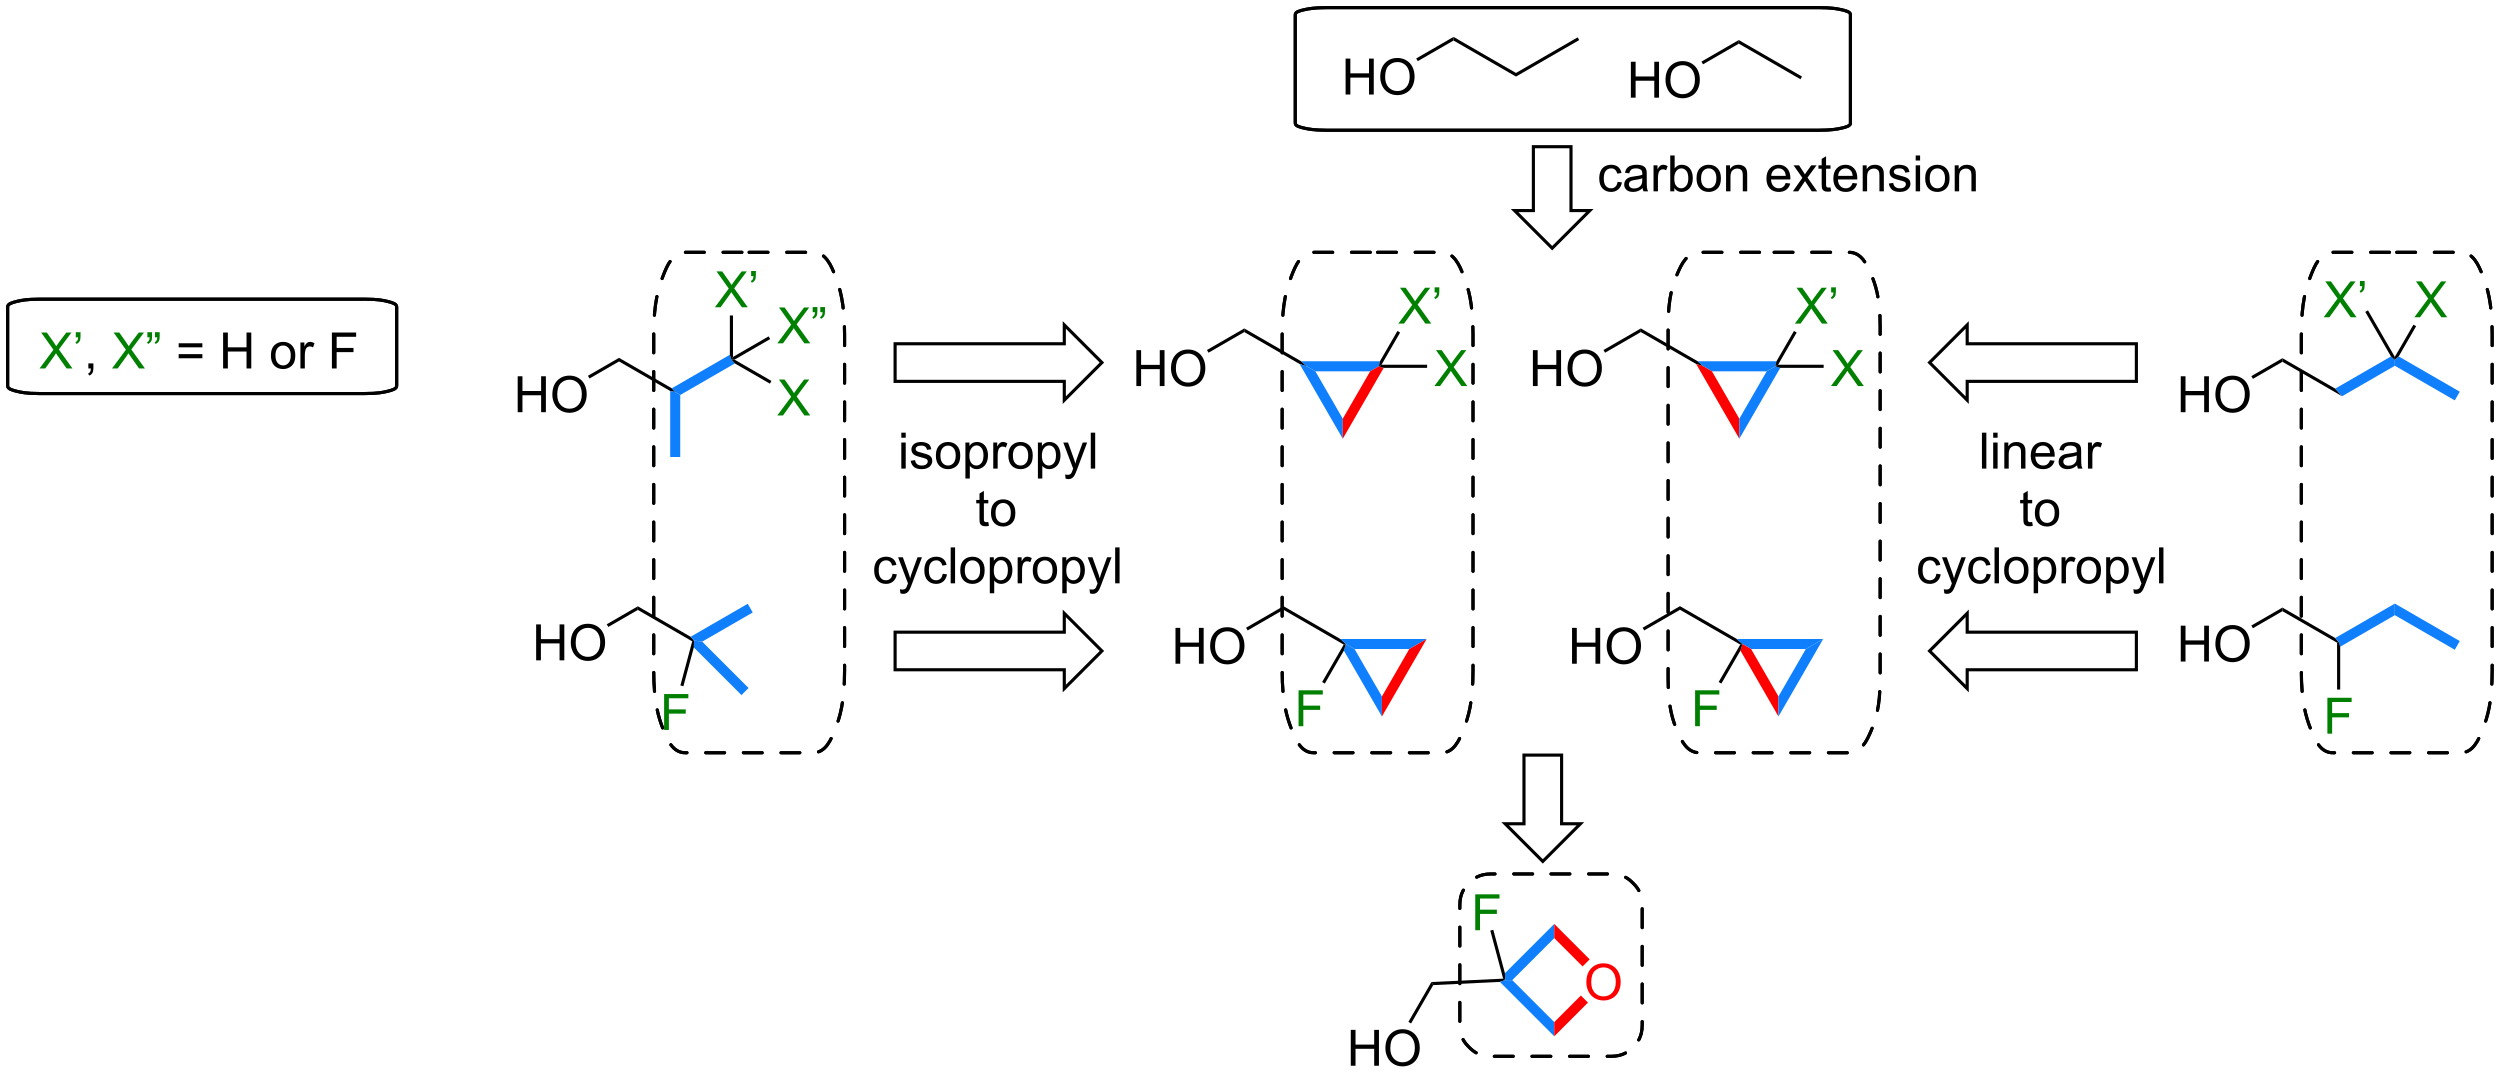 <?xml version="1.0" encoding="UTF-8"?>
<!DOCTYPE svg PUBLIC '-//W3C//DTD SVG 1.0//EN'
          'http://www.w3.org/TR/2001/REC-SVG-20010904/DTD/svg10.dtd'>
<svg stroke-dasharray="none" shape-rendering="auto" xmlns="http://www.w3.org/2000/svg" font-family="'Dialog'" text-rendering="auto" width="1024" fill-opacity="1" color-interpolation="auto" color-rendering="auto" preserveAspectRatio="xMidYMid meet" font-size="12px" viewBox="0 0 1024 440" fill="black" xmlns:xlink="http://www.w3.org/1999/xlink" stroke="black" image-rendering="auto" stroke-miterlimit="10" stroke-linecap="square" stroke-linejoin="miter" font-style="normal" stroke-width="1" height="440" stroke-dashoffset="0" font-weight="normal" stroke-opacity="1"
><!--Generated by the Batik Graphics2D SVG Generator--><defs id="genericDefs"
  /><g
  ><defs id="defs1"
    ><clipPath clipPathUnits="userSpaceOnUse" id="clipPath1"
      ><path d="M1.032 0.789 L411.165 0.789 L411.165 176.745 L1.032 176.745 L1.032 0.789 Z"
      /></clipPath
      ><clipPath clipPathUnits="userSpaceOnUse" id="clipPath2"
      ><path d="M25.728 40.728 L25.728 211.791 L424.457 211.791 L424.457 40.728 Z"
      /></clipPath
    ></defs
    ><g transform="scale(2.497,2.497) translate(-1.032,-0.789) matrix(1.029,0,0,1.029,-25.432,-41.104)"
    ><path d="M108.246 106.419 L108.246 100.692 L109.004 100.692 L109.004 103.044 L111.981 103.044 L111.981 100.692 L112.739 100.692 L112.739 106.419 L111.981 106.419 L111.981 103.718 L109.004 103.718 L109.004 106.419 L108.246 106.419 ZM113.771 103.629 Q113.771 102.203 114.537 101.398 Q115.302 100.591 116.513 100.591 Q117.305 100.591 117.94 100.971 Q118.578 101.348 118.912 102.025 Q119.248 102.703 119.248 103.562 Q119.248 104.434 118.896 105.122 Q118.544 105.809 117.899 106.163 Q117.255 106.518 116.508 106.518 Q115.701 106.518 115.063 106.127 Q114.427 105.734 114.099 105.059 Q113.771 104.382 113.771 103.629 ZM114.552 103.64 Q114.552 104.676 115.107 105.273 Q115.664 105.867 116.505 105.867 Q117.36 105.867 117.912 105.265 Q118.466 104.663 118.466 103.559 Q118.466 102.859 118.229 102.338 Q117.992 101.817 117.537 101.531 Q117.084 101.242 116.516 101.242 Q115.711 101.242 115.13 101.796 Q114.552 102.348 114.552 103.64 Z" stroke="none" clip-path="url(#clipPath2)"
    /></g
    ><g transform="matrix(2.568,0,0,2.568,-66.073,-104.595)"
    ><path d="M119.756 101.101 L119.506 100.668 L124.465 97.805 L124.465 98.382 Z" stroke="none" clip-path="url(#clipPath2)"
    /></g
    ><g transform="matrix(2.568,0,0,2.568,-66.073,-104.595)"
    ><path d="M124.465 98.382 L124.465 97.805 L132.879 102.662 L133.429 103.269 L132.629 103.095 Z" stroke="none" clip-path="url(#clipPath2)"
    /></g
    ><g fill="rgb(15,127,254)" transform="matrix(2.568,0,0,2.568,-66.073,-104.595)" stroke="rgb(15,127,254)"
    ><path d="M134.228 103.731 L133.429 103.269 L132.879 102.662 L142.142 97.314 L142.392 98.094 L142.942 98.7 Z" stroke="none" clip-path="url(#clipPath2)"
    /></g
    ><g fill="rgb(15,127,254)" transform="matrix(2.568,0,0,2.568,-66.073,-104.595)" stroke="rgb(15,127,254)"
    ><path d="M132.629 103.095 L133.429 103.269 L134.228 103.731 L134.228 113.619 L132.629 113.619 Z" stroke="none" clip-path="url(#clipPath2)"
    /></g
    ><g fill="green" transform="matrix(2.568,0,0,2.568,-66.073,-104.595)" stroke="green"
    ><path d="M139.753 89.744 L141.967 86.759 L140.014 84.017 L140.917 84.017 L141.957 85.486 Q142.279 85.942 142.417 86.189 Q142.607 85.876 142.87 85.535 L144.022 84.017 L144.847 84.017 L142.834 86.715 L145.003 89.744 L144.066 89.744 L142.623 87.699 Q142.503 87.525 142.373 87.317 Q142.183 87.629 142.1 87.746 L140.662 89.744 L139.753 89.744 ZM145.537 84.775 L145.537 83.957 L146.292 83.957 L146.292 84.603 Q146.292 85.126 146.17 85.356 Q146.003 85.673 145.647 85.832 L145.475 85.556 Q145.686 85.47 145.79 85.285 Q145.894 85.098 145.904 84.775 L145.537 84.775 Z" stroke="none" clip-path="url(#clipPath2)"
    /></g
    ><g transform="matrix(2.568,0,0,2.568,-66.073,-104.595)"
    ><path d="M142.642 97.661 L142.392 98.094 L142.142 97.314 L142.142 91.044 L142.642 91.044 Z" stroke="none" clip-path="url(#clipPath2)"
    /></g
    ><g fill="green" transform="matrix(2.568,0,0,2.568,-66.073,-104.595)" stroke="green"
    ><path d="M149.713 106.993 L151.926 104.009 L149.973 101.267 L150.877 101.267 L151.916 102.736 Q152.239 103.191 152.377 103.439 Q152.567 103.126 152.83 102.785 L153.981 101.267 L154.806 101.267 L152.793 103.965 L154.963 106.993 L154.025 106.993 L152.582 104.949 Q152.463 104.775 152.332 104.566 Q152.142 104.879 152.059 104.996 L150.621 106.993 L149.713 106.993 Z" stroke="none" clip-path="url(#clipPath2)"
    /></g
    ><g transform="matrix(2.568,0,0,2.568,-66.073,-104.595)"
    ><path d="M142.942 98.7 L142.392 98.094 L142.892 98.094 L148.776 101.491 L148.526 101.924 Z" stroke="none" clip-path="url(#clipPath2)"
    /></g
    ><g transform="matrix(2.568,0,0,2.568,-66.073,-104.595)"
    ><path d="M206.98 102.305 L206.98 96.579 L207.737 96.579 L207.737 98.93 L210.714 98.93 L210.714 96.579 L211.472 96.579 L211.472 102.305 L210.714 102.305 L210.714 99.605 L207.737 99.605 L207.737 102.305 L206.98 102.305 ZM212.504 99.516 Q212.504 98.089 213.27 97.285 Q214.036 96.477 215.246 96.477 Q216.038 96.477 216.673 96.858 Q217.312 97.235 217.645 97.912 Q217.981 98.589 217.981 99.449 Q217.981 100.321 217.629 101.008 Q217.278 101.696 216.632 102.05 Q215.989 102.404 215.241 102.404 Q214.434 102.404 213.796 102.014 Q213.161 101.621 212.832 100.946 Q212.504 100.269 212.504 99.516 ZM213.286 99.527 Q213.286 100.563 213.84 101.16 Q214.398 101.753 215.239 101.753 Q216.093 101.753 216.645 101.152 Q217.2 100.55 217.2 99.446 Q217.2 98.746 216.963 98.225 Q216.726 97.704 216.27 97.417 Q215.817 97.128 215.249 97.128 Q214.444 97.128 213.864 97.683 Q213.286 98.235 213.286 99.527 Z" stroke="none" clip-path="url(#clipPath2)"
    /></g
    ><g transform="matrix(2.568,0,0,2.568,-66.073,-104.595)"
    ><path d="M218.489 96.988 L218.239 96.555 L224.194 93.117 L224.194 93.694 Z" stroke="none" clip-path="url(#clipPath2)"
    /></g
    ><g transform="matrix(2.568,0,0,2.568,-66.073,-104.595)"
    ><path d="M224.194 93.694 L224.194 93.117 L233.268 98.355 L234.154 99.155 L233.018 98.788 Z" stroke="none" clip-path="url(#clipPath2)"
    /></g
    ><g fill="rgb(15,127,254)" transform="matrix(2.568,0,0,2.568,-66.073,-104.595)" stroke="rgb(15,127,254)"
    ><path d="M235.539 99.955 L234.154 99.155 L233.268 98.355 L245.827 98.355 L245.654 99.155 L244.268 99.955 Z" stroke="none" clip-path="url(#clipPath2)"
    /></g
    ><g fill="rgb(15,127,254)" transform="matrix(2.568,0,0,2.568,-66.073,-104.595)" stroke="rgb(15,127,254)"
    ><path d="M233.018 98.788 L234.154 99.155 L235.539 99.955 L239.904 107.515 L239.904 110.715 Z" stroke="none" clip-path="url(#clipPath2)"
    /></g
    ><g fill="green" transform="matrix(2.568,0,0,2.568,-66.073,-104.595)" stroke="green"
    ><path d="M248.765 92.346 L250.979 89.362 L249.025 86.62 L249.929 86.62 L250.968 88.088 Q251.291 88.544 251.429 88.791 Q251.619 88.479 251.882 88.138 L253.033 86.62 L253.859 86.62 L251.846 89.317 L254.015 92.346 L253.078 92.346 L251.635 90.302 Q251.515 90.127 251.385 89.919 Q251.195 90.231 251.111 90.349 L249.674 92.346 L248.765 92.346 ZM254.549 87.377 L254.549 86.56 L255.304 86.56 L255.304 87.206 Q255.304 87.729 255.182 87.958 Q255.015 88.276 254.658 88.435 L254.486 88.159 Q254.697 88.073 254.802 87.888 Q254.906 87.7 254.916 87.377 L254.549 87.377 Z" stroke="none" clip-path="url(#clipPath2)"
    /></g
    ><g fill="red" transform="matrix(2.568,0,0,2.568,-66.073,-104.595)" stroke="red"
    ><path d="M239.904 110.715 L239.904 107.515 L244.268 99.955 L245.654 99.155 L246.433 99.405 Z" stroke="none" clip-path="url(#clipPath2)"
    /></g
    ><g transform="matrix(2.568,0,0,2.568,-66.073,-104.595)"
    ><path d="M246.087 98.905 L245.654 99.155 L245.827 98.355 L248.618 93.521 L249.051 93.771 Z" stroke="none" clip-path="url(#clipPath2)"
    /></g
    ><g fill="green" transform="matrix(2.568,0,0,2.568,-66.073,-104.595)" stroke="green"
    ><path d="M254.515 102.305 L256.729 99.321 L254.775 96.579 L255.679 96.579 L256.718 98.048 Q257.041 98.503 257.179 98.751 Q257.369 98.438 257.632 98.097 L258.783 96.579 L259.609 96.579 L257.596 99.277 L259.765 102.305 L258.828 102.305 L257.385 100.261 Q257.265 100.087 257.135 99.878 Q256.945 100.191 256.861 100.308 L255.424 102.305 L254.515 102.305 Z" stroke="none" clip-path="url(#clipPath2)"
    /></g
    ><g transform="matrix(2.568,0,0,2.568,-66.073,-104.595)"
    ><path d="M246.433 99.405 L245.654 99.155 L246.087 98.905 L253.354 98.905 L253.354 99.405 Z" stroke="none" clip-path="url(#clipPath2)"
    /></g
    ><g stroke-linecap="butt" stroke-width="0.5" transform="matrix(2.568,0,0,2.568,-66.073,-104.595)"
    ><path fill="none" d="M168.5 95.559 L168.5 101.559 L195.485 101.559 L195.485 104.559 L201.485 98.559 L195.485 92.559 L195.485 95.559 Z" clip-path="url(#clipPath2)"
    /></g
    ><g transform="matrix(2.568,0,0,2.568,-66.073,-104.595)"
    ><path d="M111.246 146.051 L111.246 140.324 L112.004 140.324 L112.004 142.676 L114.981 142.676 L114.981 140.324 L115.739 140.324 L115.739 146.051 L114.981 146.051 L114.981 143.35 L112.004 143.35 L112.004 146.051 L111.246 146.051 ZM116.771 143.262 Q116.771 141.835 117.537 141.03 Q118.302 140.223 119.513 140.223 Q120.305 140.223 120.94 140.603 Q121.578 140.981 121.912 141.658 Q122.248 142.335 122.248 143.194 Q122.248 144.066 121.896 144.754 Q121.544 145.441 120.899 145.796 Q120.255 146.15 119.508 146.15 Q118.701 146.15 118.063 145.759 Q117.427 145.366 117.099 144.691 Q116.771 144.014 116.771 143.262 ZM117.552 143.272 Q117.552 144.309 118.107 144.905 Q118.664 145.499 119.505 145.499 Q120.36 145.499 120.912 144.897 Q121.466 144.296 121.466 143.191 Q121.466 142.491 121.229 141.97 Q120.992 141.449 120.537 141.163 Q120.084 140.874 119.516 140.874 Q118.711 140.874 118.13 141.429 Q117.552 141.981 117.552 143.272 Z" stroke="none" clip-path="url(#clipPath2)"
    /></g
    ><g transform="matrix(2.568,0,0,2.568,-66.073,-104.595)"
    ><path d="M122.756 140.733 L122.506 140.3 L127.465 137.437 L127.465 138.014 Z" stroke="none" clip-path="url(#clipPath2)"
    /></g
    ><g transform="matrix(2.568,0,0,2.568,-66.073,-104.595)"
    ><path d="M127.465 138.014 L127.465 137.437 L135.879 142.295 L136.429 142.901 L136.137 143.022 Z" stroke="none" clip-path="url(#clipPath2)"
    /></g
    ><g fill="rgb(15,127,254)" transform="matrix(2.568,0,0,2.568,-66.073,-104.595)" stroke="rgb(15,127,254)"
    ><path d="M137.731 143.072 L136.429 142.901 L135.879 142.295 L144.992 137.033 L145.792 138.419 Z" stroke="none" clip-path="url(#clipPath2)"
    /></g
    ><g fill="rgb(15,127,254)" transform="matrix(2.568,0,0,2.568,-66.073,-104.595)" stroke="rgb(15,127,254)"
    ><path d="M136.394 143.997 L136.429 142.901 L137.731 143.072 L145.126 150.467 L143.995 151.598 Z" stroke="none" clip-path="url(#clipPath2)"
    /></g
    ><g transform="matrix(2.568,0,0,2.568,-66.073,-104.595)"
    ><path d="M276.472 146.6 L276.472 140.874 L277.23 140.874 L277.23 143.225 L280.207 143.225 L280.207 140.874 L280.965 140.874 L280.965 146.6 L280.207 146.6 L280.207 143.9 L277.23 143.9 L277.23 146.6 L276.472 146.6 ZM281.997 143.811 Q281.997 142.384 282.763 141.579 Q283.528 140.772 284.739 140.772 Q285.531 140.772 286.166 141.152 Q286.804 141.53 287.138 142.207 Q287.474 142.884 287.474 143.744 Q287.474 144.616 287.122 145.303 Q286.771 145.991 286.125 146.345 Q285.481 146.699 284.734 146.699 Q283.927 146.699 283.289 146.309 Q282.653 145.915 282.325 145.241 Q281.997 144.564 281.997 143.811 ZM282.778 143.822 Q282.778 144.858 283.333 145.454 Q283.89 146.048 284.731 146.048 Q285.586 146.048 286.138 145.447 Q286.692 144.845 286.692 143.741 Q286.692 143.04 286.455 142.52 Q286.219 141.999 285.763 141.712 Q285.31 141.423 284.742 141.423 Q283.937 141.423 283.356 141.978 Q282.778 142.53 282.778 143.822 Z" stroke="none" clip-path="url(#clipPath2)"
    /></g
    ><g transform="matrix(2.568,0,0,2.568,-66.073,-104.595)"
    ><path d="M287.982 141.283 L287.732 140.85 L293.687 137.412 L293.687 137.989 Z" stroke="none" clip-path="url(#clipPath2)"
    /></g
    ><g transform="matrix(2.568,0,0,2.568,-66.073,-104.595)"
    ><path d="M293.687 137.989 L293.687 137.412 L302.761 142.65 L303.647 143.45 L303.305 143.542 Z" stroke="none" clip-path="url(#clipPath2)"
    /></g
    ><g fill="rgb(15,127,254)" transform="matrix(2.568,0,0,2.568,-66.073,-104.595)" stroke="rgb(15,127,254)"
    ><path d="M305.032 144.25 L303.647 143.45 L302.761 142.65 L316.532 142.65 L313.761 144.25 Z" stroke="none" clip-path="url(#clipPath2)"
    /></g
    ><g fill="red" transform="matrix(2.568,0,0,2.568,-66.073,-104.595)" stroke="red"
    ><path d="M303.329 144.5 L303.647 143.45 L305.032 144.25 L309.397 151.81 L309.397 155.01 Z" stroke="none" clip-path="url(#clipPath2)"
    /></g
    ><g fill="rgb(15,127,254)" transform="matrix(2.568,0,0,2.568,-66.073,-104.595)" stroke="rgb(15,127,254)"
    ><path d="M309.397 155.01 L309.397 151.81 L313.761 144.25 L316.532 142.65 Z" stroke="none" clip-path="url(#clipPath2)"
    /></g
    ><g transform="matrix(2.568,0,0,2.568,-66.073,-104.595)"
    ><path d="M241.18 210.72 L241.18 204.994 L241.938 204.994 L241.938 207.345 L244.915 207.345 L244.915 204.994 L245.673 204.994 L245.673 210.72 L244.915 210.72 L244.915 208.02 L241.938 208.02 L241.938 210.72 L241.18 210.72 ZM246.705 207.931 Q246.705 206.504 247.471 205.7 Q248.236 204.892 249.447 204.892 Q250.239 204.892 250.874 205.272 Q251.512 205.65 251.846 206.327 Q252.182 207.004 252.182 207.863 Q252.182 208.736 251.83 209.423 Q251.479 210.111 250.833 210.465 Q250.19 210.819 249.442 210.819 Q248.635 210.819 247.997 210.429 Q247.361 210.035 247.033 209.361 Q246.705 208.684 246.705 207.931 ZM247.486 207.942 Q247.486 208.978 248.041 209.575 Q248.598 210.168 249.44 210.168 Q250.294 210.168 250.846 209.567 Q251.4 208.965 251.4 207.861 Q251.4 207.16 251.163 206.64 Q250.927 206.119 250.471 205.832 Q250.018 205.543 249.45 205.543 Q248.645 205.543 248.065 206.098 Q247.486 206.65 247.486 207.942 Z" stroke="none" clip-path="url(#clipPath2)"
    /></g
    ><g transform="matrix(2.568,0,0,2.568,-66.073,-104.595)"
    ><path d="M254.038 197.368 L254.334 197.854 L250.802 203.972 L250.369 203.722 Z" stroke="none" clip-path="url(#clipPath2)"
    /></g
    ><g transform="matrix(2.568,0,0,2.568,-66.073,-104.595)"
    ><path d="M254.334 197.854 L254.038 197.368 L265.484 196.825 L265.805 197.06 L264.964 197.35 Z" stroke="none" clip-path="url(#clipPath2)"
    /></g
    ><g fill="green" transform="matrix(2.568,0,0,2.568,-66.073,-104.595)" stroke="green"
    ><path d="M261.035 189.101 L261.035 183.375 L264.9 183.375 L264.9 184.049 L261.793 184.049 L261.793 185.823 L264.481 185.823 L264.481 186.5 L261.793 186.5 L261.793 189.101 L261.035 189.101 Z" stroke="none" clip-path="url(#clipPath2)"
    /></g
    ><g transform="matrix(2.568,0,0,2.568,-66.073,-104.595)"
    ><path d="M265.77 195.963 L265.805 197.06 L265.484 196.825 L263.43 189.162 L263.913 189.032 Z" stroke="none" clip-path="url(#clipPath2)"
    /></g
    ><g fill="rgb(15,127,254)" transform="matrix(2.568,0,0,2.568,-66.073,-104.595)" stroke="rgb(15,127,254)"
    ><path d="M266.937 197.06 L265.805 197.06 L265.77 195.963 L273.636 188.098 L273.636 190.361 Z" stroke="none" clip-path="url(#clipPath2)"
    /></g
    ><g fill="rgb(15,127,254)" transform="matrix(2.568,0,0,2.568,-66.073,-104.595)" stroke="rgb(15,127,254)"
    ><path d="M264.964 197.35 L265.805 197.06 L266.937 197.06 L273.636 203.758 L273.636 206.021 Z" stroke="none" clip-path="url(#clipPath2)"
    /></g
    ><g fill="red" transform="matrix(2.568,0,0,2.568,-66.073,-104.595)" stroke="red"
    ><path d="M278.754 197.421 Q278.754 195.994 279.52 195.189 Q280.285 194.381 281.496 194.381 Q282.288 194.381 282.923 194.762 Q283.561 195.139 283.895 195.816 Q284.231 196.494 284.231 197.353 Q284.231 198.225 283.879 198.913 Q283.527 199.6 282.882 199.954 Q282.238 200.309 281.491 200.309 Q280.684 200.309 280.046 199.918 Q279.41 199.525 279.082 198.85 Q278.754 198.173 278.754 197.421 ZM279.535 197.431 Q279.535 198.467 280.09 199.064 Q280.647 199.657 281.488 199.657 Q282.342 199.657 282.895 199.056 Q283.449 198.454 283.449 197.35 Q283.449 196.65 283.212 196.129 Q282.975 195.608 282.52 195.322 Q282.066 195.032 281.499 195.032 Q280.694 195.032 280.113 195.587 Q279.535 196.139 279.535 197.431 Z" stroke="none" clip-path="url(#clipPath2)"
    /></g
    ><g fill="red" transform="matrix(2.568,0,0,2.568,-66.073,-104.595)" stroke="red"
    ><path d="M273.636 190.361 L273.636 188.098 L279.287 193.75 L278.156 194.881 Z" stroke="none" clip-path="url(#clipPath2)"
    /></g
    ><g fill="red" transform="matrix(2.568,0,0,2.568,-66.073,-104.595)" stroke="red"
    ><path d="M277.878 199.517 L279.009 200.648 L273.636 206.021 L273.636 203.758 Z" stroke="none" clip-path="url(#clipPath2)"
    /></g
    ><g fill="green" transform="matrix(2.568,0,0,2.568,-66.073,-104.595)" stroke="green"
    ><path d="M131.658 157.159 L131.658 151.432 L135.523 151.432 L135.523 152.107 L132.416 152.107 L132.416 153.88 L135.104 153.88 L135.104 154.557 L132.416 154.557 L132.416 157.159 L131.658 157.159 Z" stroke="none" clip-path="url(#clipPath2)"
    /></g
    ><g transform="matrix(2.568,0,0,2.568,-66.073,-104.595)"
    ><path d="M136.137 143.022 L136.429 142.901 L136.394 143.997 L134.734 150.189 L134.251 150.06 Z" stroke="none" clip-path="url(#clipPath2)"
    /></g
    ><g fill="green" transform="matrix(2.568,0,0,2.568,-66.073,-104.595)" stroke="green"
    ><path d="M296.103 156.56 L296.103 150.833 L299.967 150.833 L299.967 151.507 L296.861 151.507 L296.861 153.281 L299.548 153.281 L299.548 153.958 L296.861 153.958 L296.861 156.56 L296.103 156.56 Z" stroke="none" clip-path="url(#clipPath2)"
    /></g
    ><g transform="matrix(2.568,0,0,2.568,-66.073,-104.595)"
    ><path d="M303.305 143.542 L303.647 143.45 L303.329 144.5 L300.291 149.762 L299.858 149.512 Z" stroke="none" clip-path="url(#clipPath2)"
    /></g
    ><g transform="matrix(2.568,0,0,2.568,-66.073,-104.595)"
    ><path d="M373.563 106.474 L373.563 100.747 L374.321 100.747 L374.321 103.099 L377.297 103.099 L377.297 100.747 L378.055 100.747 L378.055 106.474 L377.297 106.474 L377.297 103.773 L374.321 103.773 L374.321 106.474 L373.563 106.474 ZM379.088 103.684 Q379.088 102.257 379.853 101.453 Q380.619 100.645 381.83 100.645 Q382.621 100.645 383.257 101.026 Q383.895 101.403 384.228 102.08 Q384.564 102.757 384.564 103.617 Q384.564 104.489 384.213 105.177 Q383.861 105.864 383.215 106.218 Q382.572 106.573 381.825 106.573 Q381.017 106.573 380.379 106.182 Q379.744 105.789 379.416 105.114 Q379.088 104.437 379.088 103.684 ZM379.869 103.695 Q379.869 104.731 380.423 105.328 Q380.981 105.921 381.822 105.921 Q382.676 105.921 383.228 105.32 Q383.783 104.718 383.783 103.614 Q383.783 102.914 383.546 102.393 Q383.309 101.872 382.853 101.585 Q382.4 101.296 381.832 101.296 Q381.028 101.296 380.447 101.851 Q379.869 102.403 379.869 103.695 Z" stroke="none" clip-path="url(#clipPath2)"
    /></g
    ><g transform="matrix(2.568,0,0,2.568,-66.073,-104.595)"
    ><path d="M385.073 101.156 L384.823 100.723 L389.782 97.86 L389.782 98.437 Z" stroke="none" clip-path="url(#clipPath2)"
    /></g
    ><g transform="matrix(2.568,0,0,2.568,-66.073,-104.595)"
    ><path d="M389.782 98.437 L389.782 97.86 L398.195 102.717 L399.295 103.93 Z" stroke="none" clip-path="url(#clipPath2)"
    /></g
    ><g fill="rgb(15,127,254)" transform="matrix(2.568,0,0,2.568,-66.073,-104.595)" stroke="rgb(15,127,254)"
    ><path d="M399.295 103.93 L398.195 102.717 L407.092 97.581 L407.708 98.148 L407.708 99.072 Z" stroke="none" clip-path="url(#clipPath2)"
    /></g
    ><g fill="green" transform="matrix(2.568,0,0,2.568,-66.073,-104.595)" stroke="green"
    ><path d="M396.356 91.339 L398.569 88.355 L396.616 85.613 L397.52 85.613 L398.559 87.081 Q398.882 87.537 399.02 87.784 Q399.21 87.472 399.473 87.131 L400.624 85.613 L401.45 85.613 L399.437 88.311 L401.606 91.339 L400.668 91.339 L399.226 89.295 Q399.106 89.121 398.976 88.912 Q398.786 89.225 398.702 89.342 L397.265 91.339 L396.356 91.339 ZM402.14 86.371 L402.14 85.553 L402.895 85.553 L402.895 86.199 Q402.895 86.722 402.772 86.951 Q402.606 87.269 402.249 87.428 L402.077 87.152 Q402.288 87.066 402.392 86.881 Q402.496 86.693 402.507 86.371 L402.14 86.371 Z" stroke="none" clip-path="url(#clipPath2)"
    /></g
    ><g transform="matrix(2.568,0,0,2.568,-66.073,-104.595)"
    ><path d="M407.708 97.648 L407.708 98.148 L407.092 97.581 L402.994 90.483 L403.427 90.233 Z" stroke="none" clip-path="url(#clipPath2)"
    /></g
    ><g fill="green" transform="matrix(2.568,0,0,2.568,-66.073,-104.595)" stroke="green"
    ><path d="M410.82 91.339 L413.033 88.355 L411.08 85.613 L411.984 85.613 L413.023 87.081 Q413.346 87.537 413.484 87.784 Q413.674 87.472 413.937 87.131 L415.088 85.613 L415.914 85.613 L413.901 88.311 L416.07 91.339 L415.132 91.339 L413.69 89.295 Q413.57 89.121 413.44 88.912 Q413.25 89.225 413.166 89.342 L411.729 91.339 L410.82 91.339 Z" stroke="none" clip-path="url(#clipPath2)"
    /></g
    ><g transform="matrix(2.568,0,0,2.568,-66.073,-104.595)"
    ><path d="M408.325 97.581 L407.708 98.148 L407.708 97.648 L410.673 92.514 L411.106 92.764 Z" stroke="none" clip-path="url(#clipPath2)"
    /></g
    ><g transform="matrix(2.568,0,0,2.568,-66.073,-104.595)"
    ><path d="M270.229 102.305 L270.229 96.579 L270.987 96.579 L270.987 98.93 L273.964 98.93 L273.964 96.579 L274.722 96.579 L274.722 102.305 L273.964 102.305 L273.964 99.605 L270.987 99.605 L270.987 102.305 L270.229 102.305 ZM275.754 99.516 Q275.754 98.089 276.52 97.285 Q277.286 96.477 278.497 96.477 Q279.288 96.477 279.923 96.858 Q280.562 97.235 280.895 97.912 Q281.231 98.589 281.231 99.449 Q281.231 100.321 280.879 101.008 Q280.528 101.696 279.882 102.05 Q279.239 102.404 278.491 102.404 Q277.684 102.404 277.046 102.014 Q276.411 101.621 276.082 100.946 Q275.754 100.269 275.754 99.516 ZM276.536 99.527 Q276.536 100.563 277.09 101.16 Q277.647 101.753 278.489 101.753 Q279.343 101.753 279.895 101.152 Q280.45 100.55 280.45 99.446 Q280.45 98.746 280.213 98.225 Q279.976 97.704 279.52 97.417 Q279.067 97.128 278.499 97.128 Q277.694 97.128 277.114 97.683 Q276.536 98.235 276.536 99.527 Z" stroke="none" clip-path="url(#clipPath2)"
    /></g
    ><g transform="matrix(2.568,0,0,2.568,-66.073,-104.595)"
    ><path d="M281.739 96.988 L281.489 96.555 L287.444 93.117 L287.444 93.694 Z" stroke="none" clip-path="url(#clipPath2)"
    /></g
    ><g transform="matrix(2.568,0,0,2.568,-66.073,-104.595)"
    ><path d="M287.444 93.694 L287.444 93.117 L296.518 98.355 L297.404 99.155 L296.268 98.788 Z" stroke="none" clip-path="url(#clipPath2)"
    /></g
    ><g fill="rgb(15,127,254)" transform="matrix(2.568,0,0,2.568,-66.073,-104.595)" stroke="rgb(15,127,254)"
    ><path d="M298.789 99.955 L297.404 99.155 L296.518 98.355 L309.077 98.355 L308.904 99.155 L307.518 99.955 Z" stroke="none" clip-path="url(#clipPath2)"
    /></g
    ><g fill="red" transform="matrix(2.568,0,0,2.568,-66.073,-104.595)" stroke="red"
    ><path d="M296.268 98.788 L297.404 99.155 L298.789 99.955 L303.154 107.515 L303.154 110.715 Z" stroke="none" clip-path="url(#clipPath2)"
    /></g
    ><g fill="green" transform="matrix(2.568,0,0,2.568,-66.073,-104.595)" stroke="green"
    ><path d="M312.015 92.346 L314.229 89.362 L312.276 86.62 L313.179 86.62 L314.218 88.088 Q314.541 88.544 314.679 88.791 Q314.869 88.479 315.132 88.138 L316.283 86.62 L317.109 86.62 L315.096 89.317 L317.265 92.346 L316.328 92.346 L314.885 90.302 Q314.765 90.127 314.635 89.919 Q314.445 90.231 314.361 90.349 L312.924 92.346 L312.015 92.346 ZM317.799 87.377 L317.799 86.56 L318.554 86.56 L318.554 87.206 Q318.554 87.729 318.432 87.958 Q318.265 88.276 317.908 88.435 L317.736 88.159 Q317.947 88.073 318.051 87.888 Q318.156 87.7 318.166 87.377 L317.799 87.377 Z" stroke="none" clip-path="url(#clipPath2)"
    /></g
    ><g fill="rgb(15,127,254)" transform="matrix(2.568,0,0,2.568,-66.073,-104.595)" stroke="rgb(15,127,254)"
    ><path d="M303.154 110.715 L303.154 107.515 L307.518 99.955 L308.904 99.155 L309.683 99.405 Z" stroke="none" clip-path="url(#clipPath2)"
    /></g
    ><g transform="matrix(2.568,0,0,2.568,-66.073,-104.595)"
    ><path d="M309.337 98.905 L308.904 99.155 L309.077 98.355 L311.868 93.521 L312.301 93.771 Z" stroke="none" clip-path="url(#clipPath2)"
    /></g
    ><g fill="green" transform="matrix(2.568,0,0,2.568,-66.073,-104.595)" stroke="green"
    ><path d="M317.765 102.305 L319.979 99.321 L318.026 96.579 L318.929 96.579 L319.968 98.048 Q320.291 98.503 320.429 98.751 Q320.619 98.438 320.882 98.097 L322.033 96.579 L322.859 96.579 L320.846 99.277 L323.015 102.305 L322.078 102.305 L320.635 100.261 Q320.515 100.087 320.385 99.878 Q320.195 100.191 320.111 100.308 L318.674 102.305 L317.765 102.305 Z" stroke="none" clip-path="url(#clipPath2)"
    /></g
    ><g transform="matrix(2.568,0,0,2.568,-66.073,-104.595)"
    ><path d="M309.683 99.405 L308.904 99.155 L309.337 98.905 L316.604 98.905 L316.604 99.405 Z" stroke="none" clip-path="url(#clipPath2)"
    /></g
    ><g fill="rgb(15,127,254)" transform="matrix(2.568,0,0,2.568,-66.073,-104.595)" stroke="rgb(15,127,254)"
    ><path d="M407.708 99.072 L407.708 98.148 L408.325 97.581 L418.068 103.206 L417.268 104.591 Z" stroke="none" clip-path="url(#clipPath2)"
    /></g
    ><g transform="matrix(2.568,0,0,2.568,-66.073,-104.595)"
    ><path d="M213.222 146.6 L213.222 140.874 L213.98 140.874 L213.98 143.225 L216.957 143.225 L216.957 140.874 L217.715 140.874 L217.715 146.6 L216.957 146.6 L216.957 143.9 L213.98 143.9 L213.98 146.6 L213.222 146.6 ZM218.747 143.811 Q218.747 142.384 219.513 141.579 Q220.279 140.772 221.489 140.772 Q222.281 140.772 222.917 141.152 Q223.555 141.53 223.888 142.207 Q224.224 142.884 224.224 143.744 Q224.224 144.616 223.872 145.303 Q223.521 145.991 222.875 146.345 Q222.232 146.699 221.484 146.699 Q220.677 146.699 220.039 146.309 Q219.404 145.915 219.075 145.241 Q218.747 144.564 218.747 143.811 ZM219.529 143.822 Q219.529 144.858 220.083 145.454 Q220.641 146.048 221.482 146.048 Q222.336 146.048 222.888 145.447 Q223.443 144.845 223.443 143.741 Q223.443 143.04 223.206 142.52 Q222.969 141.999 222.513 141.712 Q222.06 141.423 221.492 141.423 Q220.687 141.423 220.107 141.978 Q219.529 142.53 219.529 143.822 Z" stroke="none" clip-path="url(#clipPath2)"
    /></g
    ><g transform="matrix(2.568,0,0,2.568,-66.073,-104.595)"
    ><path d="M224.732 141.283 L224.482 140.85 L230.437 137.412 L230.437 137.989 Z" stroke="none" clip-path="url(#clipPath2)"
    /></g
    ><g transform="matrix(2.568,0,0,2.568,-66.073,-104.595)"
    ><path d="M230.437 137.989 L230.437 137.412 L239.511 142.65 L240.397 143.45 L240.055 143.542 Z" stroke="none" clip-path="url(#clipPath2)"
    /></g
    ><g fill="rgb(15,127,254)" transform="matrix(2.568,0,0,2.568,-66.073,-104.595)" stroke="rgb(15,127,254)"
    ><path d="M241.782 144.25 L240.397 143.45 L239.511 142.65 L253.282 142.65 L250.511 144.25 Z" stroke="none" clip-path="url(#clipPath2)"
    /></g
    ><g fill="rgb(15,127,254)" transform="matrix(2.568,0,0,2.568,-66.073,-104.595)" stroke="rgb(15,127,254)"
    ><path d="M240.079 144.5 L240.397 143.45 L241.782 144.25 L246.147 151.81 L246.147 155.01 Z" stroke="none" clip-path="url(#clipPath2)"
    /></g
    ><g fill="red" transform="matrix(2.568,0,0,2.568,-66.073,-104.595)" stroke="red"
    ><path d="M246.147 155.01 L246.147 151.81 L250.511 144.25 L253.282 142.65 Z" stroke="none" clip-path="url(#clipPath2)"
    /></g
    ><g fill="green" transform="matrix(2.568,0,0,2.568,-66.073,-104.595)" stroke="green"
    ><path d="M232.853 156.56 L232.853 150.833 L236.717 150.833 L236.717 151.507 L233.611 151.507 L233.611 153.281 L236.298 153.281 L236.298 153.958 L233.611 153.958 L233.611 156.56 L232.853 156.56 Z" stroke="none" clip-path="url(#clipPath2)"
    /></g
    ><g transform="matrix(2.568,0,0,2.568,-66.073,-104.595)"
    ><path d="M240.055 143.542 L240.397 143.45 L240.079 144.5 L237.041 149.762 L236.608 149.512 Z" stroke="none" clip-path="url(#clipPath2)"
    /></g
    ><g transform="matrix(2.568,0,0,2.568,-66.073,-104.595)"
    ><path d="M373.563 146.251 L373.563 140.525 L374.321 140.525 L374.321 142.876 L377.297 142.876 L377.297 140.525 L378.055 140.525 L378.055 146.251 L377.297 146.251 L377.297 143.551 L374.321 143.551 L374.321 146.251 L373.563 146.251 ZM379.088 143.462 Q379.088 142.035 379.853 141.231 Q380.619 140.423 381.83 140.423 Q382.621 140.423 383.257 140.804 Q383.895 141.181 384.228 141.858 Q384.564 142.535 384.564 143.395 Q384.564 144.267 384.213 144.955 Q383.861 145.642 383.215 145.996 Q382.572 146.35 381.825 146.35 Q381.017 146.35 380.379 145.96 Q379.744 145.567 379.416 144.892 Q379.088 144.215 379.088 143.462 ZM379.869 143.473 Q379.869 144.509 380.423 145.106 Q380.981 145.699 381.822 145.699 Q382.676 145.699 383.228 145.098 Q383.783 144.496 383.783 143.392 Q383.783 142.692 383.546 142.171 Q383.309 141.65 382.853 141.363 Q382.4 141.074 381.832 141.074 Q381.028 141.074 380.447 141.629 Q379.869 142.181 379.869 143.473 Z" stroke="none" clip-path="url(#clipPath2)"
    /></g
    ><g transform="matrix(2.568,0,0,2.568,-66.073,-104.595)"
    ><path d="M385.073 140.934 L384.823 140.501 L389.782 137.638 L389.782 138.215 Z" stroke="none" clip-path="url(#clipPath2)"
    /></g
    ><g transform="matrix(2.568,0,0,2.568,-66.073,-104.595)"
    ><path d="M389.782 138.215 L389.782 137.638 L398.195 142.495 L398.745 143.101 L398.495 143.246 Z" stroke="none" clip-path="url(#clipPath2)"
    /></g
    ><g fill="rgb(15,127,254)" transform="matrix(2.568,0,0,2.568,-66.073,-104.595)" stroke="rgb(15,127,254)"
    ><path d="M398.995 143.881 L398.745 143.101 L398.195 142.495 L407.708 137.003 L407.708 138.85 Z" stroke="none" clip-path="url(#clipPath2)"
    /></g
    ><g fill="rgb(15,127,254)" transform="matrix(2.568,0,0,2.568,-66.073,-104.595)" stroke="rgb(15,127,254)"
    ><path d="M407.708 138.85 L407.708 137.003 L418.068 142.984 L417.268 144.369 Z" stroke="none" clip-path="url(#clipPath2)"
    /></g
    ><g fill="green" transform="matrix(2.568,0,0,2.568,-66.073,-104.595)" stroke="green"
    ><path d="M396.951 157.751 L396.951 152.025 L400.816 152.025 L400.816 152.699 L397.709 152.699 L397.709 154.473 L400.397 154.473 L400.397 155.15 L397.709 155.15 L397.709 157.751 L396.951 157.751 Z" stroke="none" clip-path="url(#clipPath2)"
    /></g
    ><g transform="matrix(2.568,0,0,2.568,-66.073,-104.595)"
    ><path d="M398.495 143.246 L398.745 143.101 L398.995 143.881 L398.995 150.717 L398.495 150.717 Z" stroke="none" clip-path="url(#clipPath2)"
    /></g
    ><g stroke-linecap="butt" stroke-width="0.5" transform="matrix(2.568,0,0,2.568,-66.073,-104.595)"
    ><path fill="none" d="M274.807 161.169 L268.807 161.169 L268.807 172.125 L265.807 172.125 L271.807 178.125 L277.807 172.125 L274.807 172.125 Z" clip-path="url(#clipPath2)"
    /></g
    ><g stroke-miterlimit="3" stroke-dasharray="3" stroke-width="0.5" transform="matrix(2.568,0,0,2.568,-66.073,-104.595)" stroke-linecap="round" stroke-linejoin="round"
    ><path fill="none" d="M145.221 80.971 L155.441 80.971 C157.394 80.971 158.286 83.001 158.977 84.811 C159.667 86.621 160.441 88.962 160.441 94.082 L160.441 147.683 C160.441 152.803 159.667 155.144 158.977 156.954 C158.286 158.764 157.394 160.794 155.441 160.794 L135 160.794 C133.047 160.794 132.155 158.764 131.464 156.954 C130.774 155.144 130 152.803 130 147.683 L130 94.082 C130 88.962 130.774 86.621 131.464 84.811 C132.155 83.001 133.047 80.971 135 80.971 Z" clip-path="url(#clipPath2)"
    /></g
    ><g stroke-miterlimit="3" stroke-dasharray="3" stroke-width="0.5" transform="matrix(2.568,0,0,2.568,-66.073,-104.595)" stroke-linecap="round" stroke-linejoin="round"
    ><path fill="none" d="M145.221 80.971 L155.441 80.971 C157.394 80.971 158.286 83.001 158.977 84.811 C159.667 86.621 160.441 88.962 160.441 94.082 L160.441 147.683 C160.441 152.803 159.667 155.144 158.977 156.954 C158.286 158.764 157.394 160.794 155.441 160.794 L135 160.794 C133.047 160.794 132.155 158.764 131.464 156.954 C130.774 155.144 130 152.803 130 147.683 L130 94.082 C130 88.962 130.774 86.621 131.464 84.811 C132.155 83.001 133.047 80.971 135 80.971 Z" clip-path="url(#clipPath2)"
    /></g
    ><g stroke-miterlimit="3" stroke-dasharray="3" stroke-width="0.5" transform="matrix(2.568,0,0,2.568,-66.073,-104.595)" stroke-linecap="round" stroke-linejoin="round"
    ><path fill="none" d="M408.015 80.971 L418.235 80.971 C420.188 80.971 421.08 83.001 421.771 84.811 C422.461 86.621 423.235 88.962 423.235 94.082 L423.235 147.683 C423.235 152.803 422.461 155.144 421.771 156.954 C421.08 158.764 420.188 160.794 418.235 160.794 L397.794 160.794 C395.841 160.794 394.949 158.764 394.259 156.954 C393.568 155.144 392.794 152.803 392.794 147.683 L392.794 94.082 C392.794 88.962 393.568 86.621 394.259 84.811 C394.949 83.001 395.841 80.971 397.794 80.971 Z" clip-path="url(#clipPath2)"
    /></g
    ><g stroke-miterlimit="3" stroke-dasharray="3" stroke-width="0.5" transform="matrix(2.568,0,0,2.568,-66.073,-104.595)" stroke-linecap="round" stroke-linejoin="round"
    ><path fill="none" d="M408.015 80.971 L418.235 80.971 C420.188 80.971 421.08 83.001 421.771 84.811 C422.461 86.621 423.235 88.962 423.235 94.082 L423.235 147.683 C423.235 152.803 422.461 155.144 421.771 156.954 C421.08 158.764 420.188 160.794 418.235 160.794 L397.794 160.794 C395.841 160.794 394.949 158.764 394.259 156.954 C393.568 155.144 392.794 152.803 392.794 147.683 L392.794 94.082 C392.794 88.962 393.568 86.621 394.259 84.811 C394.949 83.001 395.841 80.971 397.794 80.971 Z" clip-path="url(#clipPath2)"
    /></g
    ><g stroke-miterlimit="3" stroke-dasharray="3" stroke-width="0.5" transform="matrix(2.568,0,0,2.568,-66.073,-104.595)" stroke-linecap="round" stroke-linejoin="round"
    ><path fill="none" d="M245.456 80.971 L255.677 80.971 C257.629 80.971 258.522 83.001 259.212 84.811 C259.902 86.621 260.676 88.962 260.676 94.082 L260.676 147.683 C260.676 152.803 259.902 155.144 259.212 156.954 C258.522 158.764 257.629 160.794 255.677 160.794 L235.235 160.794 C233.283 160.794 232.39 158.764 231.7 156.954 C231.009 155.144 230.235 152.803 230.235 147.683 L230.235 94.082 C230.235 88.962 231.009 86.621 231.7 84.811 C232.39 83.001 233.283 80.971 235.235 80.971 Z" clip-path="url(#clipPath2)"
    /></g
    ><g stroke-miterlimit="3" stroke-dasharray="3" stroke-width="0.5" transform="matrix(2.568,0,0,2.568,-66.073,-104.595)" stroke-linecap="round" stroke-linejoin="round"
    ><path fill="none" d="M245.456 80.971 L255.677 80.971 C257.629 80.971 258.522 83.001 259.212 84.811 C259.902 86.621 260.676 88.962 260.676 94.082 L260.676 147.683 C260.676 152.803 259.902 155.144 259.212 156.954 C258.522 158.764 257.629 160.794 255.677 160.794 L235.235 160.794 C233.283 160.794 232.39 158.764 231.7 156.954 C231.009 155.144 230.235 152.803 230.235 147.683 L230.235 94.082 C230.235 88.962 231.009 86.621 231.7 84.811 C232.39 83.001 233.283 80.971 235.235 80.971 Z" clip-path="url(#clipPath2)"
    /></g
    ><g stroke-miterlimit="3" stroke-dasharray="3" stroke-width="0.5" transform="matrix(2.568,0,0,2.568,-66.073,-104.595)" stroke-linecap="round" stroke-linejoin="round"
    ><path fill="none" d="M308.706 80.971 L320.618 80.971 C322.57 80.971 323.463 82.797 324.153 84.427 C324.844 86.056 325.618 88.162 325.618 92.771 L325.618 148.994 C325.618 153.602 324.844 155.709 324.153 157.338 C323.463 158.967 322.57 160.794 320.618 160.794 L296.794 160.794 C294.841 160.794 293.949 158.967 293.259 157.338 C292.568 155.709 291.794 153.602 291.794 148.994 L291.794 92.771 C291.794 88.162 292.568 86.056 293.259 84.427 C293.949 82.797 294.841 80.971 296.794 80.971 Z" clip-path="url(#clipPath2)"
    /></g
    ><g stroke-miterlimit="3" stroke-dasharray="3" stroke-width="0.5" transform="matrix(2.568,0,0,2.568,-66.073,-104.595)" stroke-linecap="round" stroke-linejoin="round"
    ><path fill="none" d="M308.706 80.971 L320.618 80.971 C322.57 80.971 323.463 82.797 324.153 84.427 C324.844 86.056 325.618 88.162 325.618 92.771 L325.618 148.994 C325.618 153.602 324.844 155.709 324.153 157.338 C323.463 158.967 322.57 160.794 320.618 160.794 L296.794 160.794 C294.841 160.794 293.949 158.967 293.259 157.338 C292.568 155.709 291.794 153.602 291.794 148.994 L291.794 92.771 C291.794 88.162 292.568 86.056 293.259 84.427 C293.949 82.797 294.841 80.971 296.794 80.971 Z" clip-path="url(#clipPath2)"
    /></g
    ><g stroke-miterlimit="3" stroke-dasharray="3" stroke-width="0.5" transform="matrix(2.568,0,0,2.568,-66.073,-104.595)" stroke-linecap="round" stroke-linejoin="round"
    ><path fill="none" d="M273.118 180.125 L282.662 180.125 C284.614 180.125 285.507 180.899 286.197 181.589 C286.888 182.28 287.662 183.172 287.662 185.125 L287.662 204.213 C287.662 206.166 286.888 207.058 286.197 207.749 C285.507 208.439 284.614 209.213 282.662 209.213 L263.574 209.213 C261.621 209.213 260.728 208.439 260.038 207.749 C259.348 207.058 258.574 206.166 258.574 204.213 L258.574 185.125 C258.574 183.172 259.348 182.28 260.038 181.589 C260.728 180.899 261.621 180.125 263.574 180.125 Z" clip-path="url(#clipPath2)"
    /></g
    ><g stroke-miterlimit="3" stroke-dasharray="3" stroke-width="0.5" transform="matrix(2.568,0,0,2.568,-66.073,-104.595)" stroke-linecap="round" stroke-linejoin="round"
    ><path fill="none" d="M273.118 180.125 L282.662 180.125 C284.614 180.125 285.507 180.899 286.197 181.589 C286.888 182.28 287.662 183.172 287.662 185.125 L287.662 204.213 C287.662 206.166 286.888 207.058 286.197 207.749 C285.507 208.439 284.614 209.213 282.662 209.213 L263.574 209.213 C261.621 209.213 260.728 208.439 260.038 207.749 C259.348 207.058 258.574 206.166 258.574 204.213 L258.574 185.125 C258.574 183.172 259.348 182.28 260.038 181.589 C260.728 180.899 261.621 180.125 263.574 180.125 Z" clip-path="url(#clipPath2)"
    /></g
    ><g fill="green" transform="matrix(2.568,0,0,2.568,-66.073,-104.595)" stroke="green"
    ><path d="M32.036 99.5 L34.25 96.516 L32.297 93.773 L33.2 93.773 L34.24 95.242 Q34.562 95.698 34.7 95.945 Q34.891 95.633 35.154 95.292 L36.305 93.773 L37.13 93.773 L35.117 96.471 L37.286 99.5 L36.349 99.5 L34.906 97.456 Q34.786 97.281 34.656 97.073 Q34.466 97.385 34.383 97.503 L32.945 99.5 L32.036 99.5 ZM37.82 94.531 L37.82 93.713 L38.575 93.713 L38.575 94.359 Q38.575 94.883 38.453 95.112 Q38.286 95.43 37.93 95.588 L37.758 95.312 Q37.969 95.227 38.073 95.042 Q38.177 94.854 38.188 94.531 L37.82 94.531 Z" stroke="none" clip-path="url(#clipPath2)"
    /></g
    ><g transform="matrix(2.568,0,0,2.568,-66.073,-104.595)"
    ><path d="M39.824 99.5 L39.824 98.698 L40.626 98.698 L40.626 99.5 Q40.626 99.943 40.47 100.213 Q40.314 100.484 39.973 100.633 L39.777 100.333 Q40.001 100.234 40.105 100.044 Q40.212 99.857 40.223 99.5 L39.824 99.5 Z" stroke="none" clip-path="url(#clipPath2)"
    /></g
    ><g fill="green" transform="matrix(2.568,0,0,2.568,-66.073,-104.595)" stroke="green"
    ><path d="M43.595 99.5 L45.809 96.516 L43.855 93.773 L44.759 93.773 L45.798 95.242 Q46.121 95.698 46.259 95.945 Q46.449 95.633 46.712 95.292 L47.863 93.773 L48.689 93.773 L46.676 96.471 L48.845 99.5 L47.907 99.5 L46.465 97.456 Q46.345 97.281 46.215 97.073 Q46.025 97.385 45.941 97.503 L44.504 99.5 L43.595 99.5 ZM49.236 94.531 L49.236 93.713 L49.988 93.713 L49.988 94.359 Q49.988 94.883 49.868 95.112 Q49.699 95.43 49.345 95.588 L49.173 95.312 Q49.384 95.227 49.486 95.042 Q49.59 94.854 49.603 94.531 L49.236 94.531 ZM50.447 94.531 L50.447 93.713 L51.199 93.713 L51.199 94.359 Q51.199 94.883 51.079 95.112 Q50.91 95.43 50.556 95.588 L50.384 95.312 Q50.595 95.227 50.697 95.042 Q50.801 94.854 50.814 94.531 L50.447 94.531 Z" stroke="none" clip-path="url(#clipPath2)"
    /></g
    ><g transform="matrix(2.568,0,0,2.568,-66.073,-104.595)"
    ><path d="M58.008 96.133 L54.227 96.133 L54.227 95.477 L58.008 95.477 L58.008 96.133 ZM58.008 97.87 L54.227 97.87 L54.227 97.213 L58.008 97.213 L58.008 97.87 ZM61.316 99.5 L61.316 93.773 L62.074 93.773 L62.074 96.125 L65.051 96.125 L65.051 93.773 L65.809 93.773 L65.809 99.5 L65.051 99.5 L65.051 96.799 L62.074 96.799 L62.074 99.5 L61.316 99.5 ZM68.941 97.424 Q68.941 96.273 69.582 95.719 Q70.118 95.258 70.887 95.258 Q71.743 95.258 72.285 95.818 Q72.829 96.378 72.829 97.367 Q72.829 98.167 72.587 98.628 Q72.348 99.086 71.889 99.341 Q71.431 99.594 70.887 99.594 Q70.017 99.594 69.478 99.037 Q68.941 98.477 68.941 97.424 ZM69.665 97.424 Q69.665 98.221 70.012 98.62 Q70.361 99.016 70.887 99.016 Q71.41 99.016 71.757 98.617 Q72.106 98.219 72.106 97.401 Q72.106 96.633 71.757 96.237 Q71.408 95.838 70.887 95.838 Q70.361 95.838 70.012 96.234 Q69.665 96.628 69.665 97.424 ZM73.646 99.5 L73.646 95.352 L74.279 95.352 L74.279 95.979 Q74.521 95.539 74.724 95.398 Q74.93 95.258 75.177 95.258 Q75.531 95.258 75.898 95.484 L75.656 96.135 Q75.398 95.984 75.141 95.984 Q74.912 95.984 74.727 96.122 Q74.544 96.26 74.466 96.508 Q74.349 96.883 74.349 97.328 L74.349 99.5 L73.646 99.5 ZM78.668 99.5 L78.668 93.773 L82.533 93.773 L82.533 94.448 L79.426 94.448 L79.426 96.221 L82.113 96.221 L82.113 96.898 L79.426 96.898 L79.426 99.5 L78.668 99.5 Z" stroke="none" clip-path="url(#clipPath2)"
    /></g
    ><g fill="green" transform="matrix(2.568,0,0,2.568,-66.073,-104.595)" stroke="green"
    ><path d="M149.713 95.494 L151.926 92.509 L149.973 89.767 L150.877 89.767 L151.916 91.236 Q152.239 91.692 152.377 91.939 Q152.567 91.626 152.83 91.285 L153.981 89.767 L154.806 89.767 L152.793 92.465 L154.963 95.494 L154.025 95.494 L152.582 93.449 Q152.463 93.275 152.332 93.067 Q152.142 93.379 152.059 93.496 L150.621 95.494 L149.713 95.494 ZM155.353 90.525 L155.353 89.707 L156.106 89.707 L156.106 90.353 Q156.106 90.876 155.986 91.106 Q155.817 91.423 155.463 91.582 L155.291 91.306 Q155.502 91.22 155.603 91.035 Q155.707 90.848 155.72 90.525 L155.353 90.525 ZM156.564 90.525 L156.564 89.707 L157.317 89.707 L157.317 90.353 Q157.317 90.876 157.197 91.106 Q157.028 91.423 156.674 91.582 L156.502 91.306 Q156.713 91.22 156.814 91.035 Q156.918 90.848 156.931 90.525 L156.564 90.525 Z" stroke="none" clip-path="url(#clipPath2)"
    /></g
    ><g transform="matrix(2.568,0,0,2.568,-66.073,-104.595)"
    ><path d="M142.892 98.094 L142.392 98.094 L142.642 97.661 L148.323 94.381 L148.573 94.814 Z" stroke="none" clip-path="url(#clipPath2)"
    /></g
    ><g stroke-width="0.5" transform="matrix(2.568,0,0,2.568,-66.073,-104.595)"
    ><path fill="none" d="M57.975 88.45 L84 88.45 C85.953 88.45 86.845 88.638 87.535 88.805 C88.226 88.973 89 89.189 89 89.663 L89 102.287 C89 102.761 88.226 102.977 87.535 103.145 C86.845 103.312 85.953 103.5 84 103.5 L31.95 103.5 C29.997 103.5 29.105 103.312 28.414 103.145 C27.724 102.977 26.95 102.761 26.95 102.287 L26.95 89.663 C26.95 89.189 27.724 88.973 28.414 88.805 C29.105 88.638 29.997 88.45 31.95 88.45 Z" clip-path="url(#clipPath2)"
    /></g
    ><g stroke-width="0.5" transform="matrix(2.568,0,0,2.568,-66.073,-104.595)"
    ><path fill="none" d="M57.975 88.45 L84 88.45 C85.953 88.45 86.845 88.638 87.535 88.805 C88.226 88.973 89 89.189 89 89.663 L89 102.287 C89 102.761 88.226 102.977 87.535 103.145 C86.845 103.312 85.953 103.5 84 103.5 L31.95 103.5 C29.997 103.5 29.105 103.312 28.414 103.145 C27.724 102.977 26.95 102.761 26.95 102.287 L26.95 89.663 C26.95 89.189 27.724 88.973 28.414 88.805 C29.105 88.638 29.997 88.45 31.95 88.45 Z" clip-path="url(#clipPath2)"
    /></g
    ><g transform="matrix(2.568,0,0,2.568,-66.073,-104.595)"
    ><path d="M240.355 55.805 L240.355 50.079 L241.112 50.079 L241.112 52.43 L244.089 52.43 L244.089 50.079 L244.847 50.079 L244.847 55.805 L244.089 55.805 L244.089 53.105 L241.112 53.105 L241.112 55.805 L240.355 55.805 ZM245.879 53.016 Q245.879 51.589 246.645 50.785 Q247.411 49.977 248.621 49.977 Q249.413 49.977 250.048 50.358 Q250.687 50.735 251.02 51.412 Q251.356 52.089 251.356 52.949 Q251.356 53.821 251.004 54.508 Q250.653 55.196 250.007 55.55 Q249.364 55.904 248.616 55.904 Q247.809 55.904 247.171 55.514 Q246.536 55.12 246.207 54.446 Q245.879 53.769 245.879 53.016 ZM246.661 53.027 Q246.661 54.063 247.215 54.66 Q247.773 55.253 248.614 55.253 Q249.468 55.253 250.02 54.652 Q250.575 54.05 250.575 52.946 Q250.575 52.245 250.338 51.725 Q250.101 51.204 249.645 50.917 Q249.192 50.628 248.624 50.628 Q247.819 50.628 247.239 51.183 Q246.661 51.735 246.661 53.027 Z" stroke="none" clip-path="url(#clipPath2)"
    /></g
    ><g transform="matrix(2.568,0,0,2.568,-66.073,-104.595)"
    ><path d="M251.864 50.488 L251.614 50.055 L257.569 46.617 L257.569 47.194 Z" stroke="none" clip-path="url(#clipPath2)"
    /></g
    ><g transform="matrix(2.568,0,0,2.568,-66.073,-104.595)"
    ><path d="M257.569 47.194 L257.569 46.617 L267.529 52.367 L267.529 52.944 Z" stroke="none" clip-path="url(#clipPath2)"
    /></g
    ><g transform="matrix(2.568,0,0,2.568,-66.073,-104.595)"
    ><path d="M285.854 56.305 L285.854 50.579 L286.612 50.579 L286.612 52.93 L289.589 52.93 L289.589 50.579 L290.347 50.579 L290.347 56.305 L289.589 56.305 L289.589 53.605 L286.612 53.605 L286.612 56.305 L285.854 56.305 ZM291.379 53.516 Q291.379 52.089 292.145 51.285 Q292.911 50.477 294.122 50.477 Q294.913 50.477 295.548 50.858 Q296.187 51.235 296.52 51.912 Q296.856 52.589 296.856 53.449 Q296.856 54.321 296.504 55.008 Q296.153 55.696 295.507 56.05 Q294.864 56.404 294.116 56.404 Q293.309 56.404 292.671 56.014 Q292.036 55.62 291.707 54.946 Q291.379 54.269 291.379 53.516 ZM292.161 53.527 Q292.161 54.563 292.715 55.16 Q293.272 55.753 294.114 55.753 Q294.968 55.753 295.52 55.152 Q296.075 54.55 296.075 53.446 Q296.075 52.745 295.838 52.225 Q295.601 51.704 295.145 51.417 Q294.692 51.128 294.124 51.128 Q293.319 51.128 292.739 51.683 Q292.161 52.235 292.161 53.527 Z" stroke="none" clip-path="url(#clipPath2)"
    /></g
    ><g transform="matrix(2.568,0,0,2.568,-66.073,-104.595)"
    ><path d="M297.364 50.988 L297.114 50.555 L303.069 47.117 L303.069 47.694 Z" stroke="none" clip-path="url(#clipPath2)"
    /></g
    ><g transform="matrix(2.568,0,0,2.568,-66.073,-104.595)"
    ><path d="M303.069 47.694 L303.069 47.117 L313.154 52.939 L312.904 53.372 Z" stroke="none" clip-path="url(#clipPath2)"
    /></g
    ><g stroke-linecap="butt" stroke-width="0.5" transform="matrix(2.568,0,0,2.568,-66.073,-104.595)"
    ><path fill="none" d="M276.307 64.125 L270.307 64.125 L270.307 74.316 L267.307 74.316 L273.307 80.316 L279.307 74.316 L276.307 74.316 Z" clip-path="url(#clipPath2)"
    /></g
    ><g stroke-width="0.5" transform="matrix(2.568,0,0,2.568,-66.073,-104.595)"
    ><path fill="none" d="M276.6 41.95 L315.875 41.95 C317.828 41.95 318.72 42.121 319.411 42.273 C320.101 42.426 320.875 42.623 320.875 43.054 L320.875 60.396 C320.875 60.827 320.101 61.024 319.411 61.177 C318.72 61.329 317.828 61.5 315.875 61.5 L237.325 61.5 C235.372 61.5 234.48 61.329 233.789 61.177 C233.099 61.024 232.325 60.827 232.325 60.396 L232.325 43.054 C232.325 42.623 233.099 42.426 233.789 42.273 C234.48 42.121 235.372 41.95 237.325 41.95 Z" clip-path="url(#clipPath2)"
    /></g
    ><g stroke-width="0.5" transform="matrix(2.568,0,0,2.568,-66.073,-104.595)"
    ><path fill="none" d="M276.6 41.95 L315.875 41.95 C317.828 41.95 318.72 42.121 319.411 42.273 C320.101 42.426 320.875 42.623 320.875 43.054 L320.875 60.396 C320.875 60.827 320.101 61.024 319.411 61.177 C318.72 61.329 317.828 61.5 315.875 61.5 L237.325 61.5 C235.372 61.5 234.48 61.329 233.789 61.177 C233.099 61.024 232.325 60.827 232.325 60.396 L232.325 43.054 C232.325 42.623 233.099 42.426 233.789 42.273 C234.48 42.121 235.372 41.95 237.325 41.95 Z" clip-path="url(#clipPath2)"
    /></g
    ><g transform="matrix(2.568,0,0,2.568,-66.073,-104.595)"
    ><path d="M283.734 69.729 L284.427 69.82 Q284.312 70.534 283.846 70.94 Q283.38 71.344 282.7 71.344 Q281.849 71.344 281.331 70.787 Q280.812 70.229 280.812 69.19 Q280.812 68.518 281.034 68.016 Q281.258 67.51 281.714 67.26 Q282.169 67.008 282.703 67.008 Q283.38 67.008 283.81 67.349 Q284.24 67.69 284.359 68.32 L283.677 68.424 Q283.578 68.008 283.331 67.797 Q283.083 67.586 282.732 67.586 Q282.2 67.586 281.867 67.966 Q281.536 68.346 281.536 69.172 Q281.536 70.008 281.857 70.388 Q282.177 70.766 282.693 70.766 Q283.107 70.766 283.383 70.513 Q283.661 70.258 283.734 69.729 ZM287.734 70.737 Q287.344 71.07 286.982 71.208 Q286.622 71.344 286.208 71.344 Q285.523 71.344 285.156 71.01 Q284.789 70.674 284.789 70.156 Q284.789 69.852 284.927 69.599 Q285.068 69.346 285.292 69.195 Q285.516 69.042 285.797 68.963 Q286.005 68.909 286.422 68.859 Q287.273 68.758 287.677 68.617 Q287.68 68.471 287.68 68.432 Q287.68 68.003 287.482 67.828 Q287.211 67.588 286.68 67.588 Q286.185 67.588 285.948 67.763 Q285.711 67.938 285.599 68.378 L284.911 68.284 Q285.005 67.844 285.219 67.573 Q285.435 67.299 285.841 67.154 Q286.247 67.008 286.781 67.008 Q287.312 67.008 287.643 67.133 Q287.977 67.258 288.133 67.448 Q288.289 67.635 288.352 67.924 Q288.388 68.104 288.388 68.573 L288.388 69.51 Q288.388 70.492 288.432 70.753 Q288.477 71.01 288.609 71.25 L287.875 71.25 Q287.766 71.031 287.734 70.737 ZM287.677 69.167 Q287.294 69.323 286.529 69.432 Q286.094 69.495 285.914 69.573 Q285.734 69.651 285.635 69.802 Q285.539 69.953 285.539 70.135 Q285.539 70.417 285.753 70.604 Q285.966 70.792 286.375 70.792 Q286.781 70.792 287.096 70.615 Q287.414 70.438 287.562 70.128 Q287.677 69.891 287.677 69.424 L287.677 69.167 ZM289.47 71.25 L289.47 67.102 L290.103 67.102 L290.103 67.729 Q290.345 67.289 290.548 67.148 Q290.754 67.008 291.001 67.008 Q291.356 67.008 291.723 67.234 L291.481 67.885 Q291.223 67.734 290.965 67.734 Q290.736 67.734 290.551 67.872 Q290.368 68.01 290.29 68.258 Q290.173 68.633 290.173 69.078 L290.173 71.25 L289.47 71.25 ZM292.79 71.25 L292.137 71.25 L292.137 65.523 L292.84 65.523 L292.84 67.565 Q293.285 67.008 293.978 67.008 Q294.361 67.008 294.702 67.162 Q295.043 67.315 295.264 67.596 Q295.486 67.875 295.611 68.271 Q295.736 68.664 295.736 69.112 Q295.736 70.18 295.207 70.763 Q294.681 71.344 293.941 71.344 Q293.207 71.344 292.79 70.729 L292.79 71.25 ZM292.783 69.143 Q292.783 69.891 292.986 70.221 Q293.316 70.766 293.884 70.766 Q294.345 70.766 294.681 70.365 Q295.017 69.963 295.017 69.172 Q295.017 68.359 294.694 67.974 Q294.371 67.586 293.915 67.586 Q293.454 67.586 293.118 67.987 Q292.783 68.385 292.783 69.143 ZM296.328 69.174 Q296.328 68.023 296.969 67.469 Q297.505 67.008 298.273 67.008 Q299.13 67.008 299.672 67.568 Q300.216 68.128 300.216 69.117 Q300.216 69.917 299.974 70.378 Q299.734 70.836 299.276 71.091 Q298.818 71.344 298.273 71.344 Q297.404 71.344 296.865 70.787 Q296.328 70.227 296.328 69.174 ZM297.052 69.174 Q297.052 69.971 297.398 70.37 Q297.747 70.766 298.273 70.766 Q298.797 70.766 299.143 70.367 Q299.492 69.969 299.492 69.151 Q299.492 68.383 299.143 67.987 Q298.794 67.588 298.273 67.588 Q297.747 67.588 297.398 67.984 Q297.052 68.378 297.052 69.174 ZM301.04 71.25 L301.04 67.102 L301.673 67.102 L301.673 67.69 Q302.129 67.008 302.993 67.008 Q303.368 67.008 303.681 67.143 Q303.996 67.276 304.152 67.495 Q304.309 67.713 304.371 68.016 Q304.41 68.211 304.41 68.698 L304.41 71.25 L303.707 71.25 L303.707 68.727 Q303.707 68.297 303.624 68.083 Q303.543 67.87 303.335 67.745 Q303.126 67.617 302.845 67.617 Q302.394 67.617 302.069 67.904 Q301.743 68.188 301.743 68.984 L301.743 71.25 L301.04 71.25 ZM310.551 69.914 L311.277 70.003 Q311.106 70.641 310.639 70.992 Q310.176 71.344 309.454 71.344 Q308.543 71.344 308.009 70.784 Q307.478 70.221 307.478 69.211 Q307.478 68.164 308.017 67.586 Q308.556 67.008 309.415 67.008 Q310.246 67.008 310.772 67.576 Q311.301 68.141 311.301 69.167 Q311.301 69.229 311.298 69.354 L308.204 69.354 Q308.243 70.039 308.59 70.404 Q308.939 70.766 309.457 70.766 Q309.845 70.766 310.118 70.562 Q310.392 70.359 310.551 69.914 ZM308.243 68.776 L310.559 68.776 Q310.512 68.253 310.293 67.992 Q309.957 67.586 309.423 67.586 Q308.939 67.586 308.608 67.912 Q308.277 68.234 308.243 68.776 ZM311.693 71.25 L313.208 69.094 L311.805 67.102 L312.685 67.102 L313.32 68.073 Q313.5 68.352 313.609 68.539 Q313.781 68.281 313.927 68.081 L314.625 67.102 L315.466 67.102 L314.031 69.055 L315.575 71.25 L314.711 71.25 L313.859 69.961 L313.633 69.612 L312.544 71.25 L311.693 71.25 ZM317.695 70.62 L317.797 71.242 Q317.5 71.305 317.266 71.305 Q316.883 71.305 316.672 71.185 Q316.461 71.062 316.375 70.865 Q316.289 70.667 316.289 70.034 L316.289 67.648 L315.773 67.648 L315.773 67.102 L316.289 67.102 L316.289 66.073 L316.99 65.651 L316.99 67.102 L317.695 67.102 L317.695 67.648 L316.99 67.648 L316.99 70.073 Q316.99 70.375 317.026 70.461 Q317.062 70.547 317.146 70.599 Q317.232 70.648 317.388 70.648 Q317.505 70.648 317.695 70.62 ZM321.223 69.914 L321.949 70.003 Q321.777 70.641 321.311 70.992 Q320.848 71.344 320.126 71.344 Q319.215 71.344 318.681 70.784 Q318.15 70.221 318.15 69.211 Q318.15 68.164 318.689 67.586 Q319.228 67.008 320.087 67.008 Q320.918 67.008 321.444 67.576 Q321.973 68.141 321.973 69.167 Q321.973 69.229 321.97 69.354 L318.876 69.354 Q318.915 70.039 319.262 70.404 Q319.611 70.766 320.129 70.766 Q320.517 70.766 320.79 70.562 Q321.064 70.359 321.223 69.914 ZM318.915 68.776 L321.231 68.776 Q321.184 68.253 320.965 67.992 Q320.629 67.586 320.095 67.586 Q319.611 67.586 319.28 67.912 Q318.949 68.234 318.915 68.776 ZM322.833 71.25 L322.833 67.102 L323.466 67.102 L323.466 67.69 Q323.922 67.008 324.786 67.008 Q325.161 67.008 325.474 67.143 Q325.789 67.276 325.945 67.495 Q326.102 67.713 326.164 68.016 Q326.203 68.211 326.203 68.698 L326.203 71.25 L325.5 71.25 L325.5 68.727 Q325.5 68.297 325.417 68.083 Q325.336 67.87 325.128 67.745 Q324.919 67.617 324.638 67.617 Q324.188 67.617 323.862 67.904 Q323.536 68.188 323.536 68.984 L323.536 71.25 L322.833 71.25 ZM327.001 70.01 L327.697 69.901 Q327.754 70.32 328.022 70.544 Q328.29 70.766 328.769 70.766 Q329.254 70.766 329.488 70.568 Q329.723 70.37 329.723 70.104 Q329.723 69.867 329.517 69.729 Q329.371 69.635 328.798 69.492 Q328.025 69.297 327.725 69.154 Q327.426 69.01 327.272 68.76 Q327.118 68.508 327.118 68.203 Q327.118 67.924 327.243 67.69 Q327.371 67.453 327.59 67.297 Q327.754 67.174 328.038 67.091 Q328.322 67.008 328.644 67.008 Q329.134 67.008 329.501 67.148 Q329.871 67.289 330.046 67.529 Q330.223 67.768 330.29 68.172 L329.603 68.266 Q329.556 67.945 329.329 67.766 Q329.106 67.586 328.697 67.586 Q328.212 67.586 328.004 67.747 Q327.798 67.906 327.798 68.12 Q327.798 68.258 327.884 68.367 Q327.97 68.479 328.152 68.555 Q328.259 68.594 328.775 68.734 Q329.519 68.932 329.814 69.06 Q330.111 69.188 330.277 69.43 Q330.447 69.672 330.447 70.031 Q330.447 70.383 330.241 70.693 Q330.035 71.003 329.647 71.174 Q329.262 71.344 328.775 71.344 Q327.965 71.344 327.54 71.008 Q327.118 70.672 327.001 70.01 ZM331.285 66.331 L331.285 65.523 L331.988 65.523 L331.988 66.331 L331.285 66.331 ZM331.285 71.25 L331.285 67.102 L331.988 67.102 L331.988 71.25 L331.285 71.25 ZM332.797 69.174 Q332.797 68.023 333.438 67.469 Q333.974 67.008 334.742 67.008 Q335.599 67.008 336.141 67.568 Q336.685 68.128 336.685 69.117 Q336.685 69.917 336.443 70.378 Q336.203 70.836 335.745 71.091 Q335.286 71.344 334.742 71.344 Q333.872 71.344 333.333 70.787 Q332.797 70.227 332.797 69.174 ZM333.521 69.174 Q333.521 69.971 333.867 70.37 Q334.216 70.766 334.742 70.766 Q335.266 70.766 335.612 70.367 Q335.961 69.969 335.961 69.151 Q335.961 68.383 335.612 67.987 Q335.263 67.588 334.742 67.588 Q334.216 67.588 333.867 67.984 Q333.521 68.378 333.521 69.174 ZM337.509 71.25 L337.509 67.102 L338.142 67.102 L338.142 67.69 Q338.598 67.008 339.462 67.008 Q339.837 67.008 340.15 67.143 Q340.465 67.276 340.621 67.495 Q340.777 67.713 340.84 68.016 Q340.879 68.211 340.879 68.698 L340.879 71.25 L340.176 71.25 L340.176 68.727 Q340.176 68.297 340.092 68.083 Q340.012 67.87 339.803 67.745 Q339.595 67.617 339.314 67.617 Q338.863 67.617 338.538 67.904 Q338.212 68.188 338.212 68.984 L338.212 71.25 L337.509 71.25 Z" stroke="none" clip-path="url(#clipPath2)"
    /></g
    ><g transform="matrix(2.568,0,0,2.568,-66.073,-104.595)"
    ><path d="M341.851 115.468 L341.851 109.741 L342.554 109.741 L342.554 115.468 L341.851 115.468 ZM343.647 110.549 L343.647 109.741 L344.35 109.741 L344.35 110.549 L343.647 110.549 ZM343.647 115.468 L343.647 111.32 L344.35 111.32 L344.35 115.468 L343.647 115.468 ZM345.421 115.468 L345.421 111.32 L346.054 111.32 L346.054 111.908 Q346.51 111.226 347.374 111.226 Q347.749 111.226 348.062 111.361 Q348.377 111.494 348.533 111.713 Q348.69 111.931 348.752 112.234 Q348.791 112.429 348.791 112.916 L348.791 115.468 L348.088 115.468 L348.088 112.945 Q348.088 112.515 348.005 112.301 Q347.924 112.088 347.716 111.963 Q347.507 111.835 347.226 111.835 Q346.775 111.835 346.45 112.122 Q346.124 112.406 346.124 113.202 L346.124 115.468 L345.421 115.468 ZM352.709 114.132 L353.435 114.221 Q353.264 114.859 352.798 115.21 Q352.334 115.562 351.613 115.562 Q350.701 115.562 350.167 115.002 Q349.636 114.439 349.636 113.429 Q349.636 112.382 350.175 111.804 Q350.714 111.226 351.574 111.226 Q352.404 111.226 352.93 111.793 Q353.459 112.359 353.459 113.385 Q353.459 113.447 353.456 113.572 L350.363 113.572 Q350.402 114.257 350.748 114.622 Q351.097 114.984 351.615 114.984 Q352.003 114.984 352.277 114.781 Q352.55 114.577 352.709 114.132 ZM350.402 112.994 L352.717 112.994 Q352.67 112.471 352.451 112.21 Q352.115 111.804 351.581 111.804 Q351.097 111.804 350.766 112.129 Q350.435 112.452 350.402 112.994 ZM357.025 114.955 Q356.635 115.288 356.273 115.426 Q355.913 115.562 355.499 115.562 Q354.815 115.562 354.447 115.228 Q354.08 114.892 354.08 114.374 Q354.08 114.07 354.218 113.817 Q354.359 113.564 354.583 113.413 Q354.807 113.26 355.088 113.181 Q355.296 113.127 355.713 113.077 Q356.565 112.976 356.968 112.835 Q356.971 112.689 356.971 112.65 Q356.971 112.221 356.773 112.046 Q356.502 111.806 355.971 111.806 Q355.476 111.806 355.239 111.981 Q355.002 112.156 354.89 112.596 L354.202 112.502 Q354.296 112.062 354.51 111.791 Q354.726 111.517 355.132 111.372 Q355.538 111.226 356.072 111.226 Q356.603 111.226 356.934 111.351 Q357.268 111.476 357.424 111.666 Q357.58 111.853 357.643 112.142 Q357.679 112.322 357.679 112.791 L357.679 113.728 Q357.679 114.71 357.723 114.971 Q357.768 115.228 357.9 115.468 L357.166 115.468 Q357.057 115.249 357.025 114.955 ZM356.968 113.385 Q356.585 113.541 355.82 113.65 Q355.385 113.713 355.205 113.791 Q355.025 113.869 354.926 114.02 Q354.83 114.171 354.83 114.353 Q354.83 114.635 355.044 114.822 Q355.257 115.01 355.666 115.01 Q356.072 115.01 356.387 114.833 Q356.705 114.656 356.853 114.346 Q356.968 114.109 356.968 113.642 L356.968 113.385 ZM358.761 115.468 L358.761 111.32 L359.394 111.32 L359.394 111.947 Q359.636 111.507 359.839 111.366 Q360.045 111.226 360.292 111.226 Q360.647 111.226 361.014 111.452 L360.772 112.103 Q360.514 111.952 360.256 111.952 Q360.027 111.952 359.842 112.09 Q359.659 112.228 359.581 112.476 Q359.464 112.851 359.464 113.296 L359.464 115.468 L358.761 115.468 Z" stroke="none" clip-path="url(#clipPath2)"
    /></g
    ><g transform="matrix(2.568,0,0,2.568,-66.073,-104.595)"
    ><path d="M349.865 123.988 L349.967 124.61 Q349.67 124.673 349.435 124.673 Q349.053 124.673 348.842 124.553 Q348.631 124.43 348.545 124.233 Q348.459 124.035 348.459 123.402 L348.459 121.016 L347.943 121.016 L347.943 120.47 L348.459 120.47 L348.459 119.441 L349.159 119.019 L349.159 120.47 L349.865 120.47 L349.865 121.016 L349.159 121.016 L349.159 123.441 Q349.159 123.743 349.196 123.829 Q349.232 123.915 349.316 123.967 Q349.402 124.016 349.558 124.016 Q349.675 124.016 349.865 123.988 ZM350.291 122.543 Q350.291 121.391 350.932 120.837 Q351.468 120.376 352.236 120.376 Q353.093 120.376 353.635 120.936 Q354.179 121.496 354.179 122.485 Q354.179 123.285 353.937 123.746 Q353.697 124.204 353.239 124.459 Q352.781 124.712 352.236 124.712 Q351.366 124.712 350.827 124.154 Q350.291 123.595 350.291 122.543 ZM351.015 122.543 Q351.015 123.339 351.361 123.738 Q351.71 124.134 352.236 124.134 Q352.76 124.134 353.106 123.735 Q353.455 123.337 353.455 122.519 Q353.455 121.751 353.106 121.355 Q352.757 120.957 352.236 120.957 Q351.71 120.957 351.361 121.352 Q351.015 121.746 351.015 122.543 Z" stroke="none" clip-path="url(#clipPath2)"
    /></g
    ><g transform="matrix(2.568,0,0,2.568,-66.073,-104.595)"
    ><path d="M334.584 132.247 L335.277 132.338 Q335.162 133.052 334.696 133.458 Q334.23 133.862 333.55 133.862 Q332.699 133.862 332.18 133.304 Q331.662 132.747 331.662 131.708 Q331.662 131.036 331.884 130.534 Q332.107 130.028 332.563 129.778 Q333.019 129.526 333.553 129.526 Q334.23 129.526 334.659 129.867 Q335.089 130.208 335.209 130.838 L334.527 130.942 Q334.428 130.526 334.18 130.315 Q333.933 130.104 333.581 130.104 Q333.05 130.104 332.717 130.484 Q332.386 130.864 332.386 131.69 Q332.386 132.526 332.706 132.906 Q333.027 133.284 333.542 133.284 Q333.956 133.284 334.232 133.031 Q334.511 132.776 334.584 132.247 ZM335.847 135.367 L335.769 134.706 Q335.998 134.768 336.17 134.768 Q336.404 134.768 336.545 134.69 Q336.685 134.612 336.777 134.471 Q336.842 134.367 336.99 133.948 Q337.011 133.89 337.053 133.776 L335.48 129.62 L336.238 129.62 L337.1 132.021 Q337.269 132.479 337.402 132.982 Q337.522 132.497 337.691 132.036 L338.576 129.62 L339.279 129.62 L337.701 133.838 Q337.449 134.523 337.308 134.781 Q337.12 135.127 336.878 135.289 Q336.636 135.453 336.3 135.453 Q336.097 135.453 335.847 135.367 ZM342.584 132.247 L343.277 132.338 Q343.162 133.052 342.696 133.458 Q342.23 133.862 341.55 133.862 Q340.699 133.862 340.18 133.304 Q339.662 132.747 339.662 131.708 Q339.662 131.036 339.884 130.534 Q340.107 130.028 340.563 129.778 Q341.019 129.526 341.553 129.526 Q342.23 129.526 342.659 129.867 Q343.089 130.208 343.209 130.838 L342.527 130.942 Q342.428 130.526 342.18 130.315 Q341.933 130.104 341.581 130.104 Q341.05 130.104 340.717 130.484 Q340.386 130.864 340.386 131.69 Q340.386 132.526 340.706 132.906 Q341.027 133.284 341.542 133.284 Q341.956 133.284 342.232 133.031 Q342.511 132.776 342.584 132.247 ZM343.863 133.768 L343.863 128.041 L344.566 128.041 L344.566 133.768 L343.863 133.768 ZM345.393 131.692 Q345.393 130.541 346.033 129.987 Q346.57 129.526 347.338 129.526 Q348.195 129.526 348.736 130.086 Q349.281 130.646 349.281 131.635 Q349.281 132.435 349.038 132.896 Q348.799 133.354 348.341 133.609 Q347.882 133.862 347.338 133.862 Q346.468 133.862 345.929 133.304 Q345.393 132.745 345.393 131.692 ZM346.116 131.692 Q346.116 132.489 346.463 132.888 Q346.812 133.284 347.338 133.284 Q347.861 133.284 348.208 132.885 Q348.557 132.487 348.557 131.669 Q348.557 130.901 348.208 130.505 Q347.859 130.107 347.338 130.107 Q346.812 130.107 346.463 130.502 Q346.116 130.896 346.116 131.692 ZM350.105 135.359 L350.105 129.62 L350.745 129.62 L350.745 130.159 Q350.972 129.841 351.256 129.685 Q351.542 129.526 351.949 129.526 Q352.48 129.526 352.886 129.799 Q353.292 130.073 353.498 130.57 Q353.706 131.067 353.706 131.661 Q353.706 132.299 353.477 132.81 Q353.248 133.317 352.813 133.591 Q352.378 133.862 351.897 133.862 Q351.545 133.862 351.266 133.713 Q350.988 133.565 350.808 133.338 L350.808 135.359 L350.105 135.359 ZM350.74 131.716 Q350.74 132.518 351.063 132.901 Q351.389 133.284 351.85 133.284 Q352.318 133.284 352.652 132.888 Q352.988 132.489 352.988 131.659 Q352.988 130.864 352.659 130.471 Q352.334 130.075 351.881 130.075 Q351.433 130.075 351.087 130.497 Q350.74 130.916 350.74 131.716 ZM354.546 133.768 L354.546 129.62 L355.179 129.62 L355.179 130.247 Q355.421 129.807 355.624 129.666 Q355.83 129.526 356.077 129.526 Q356.432 129.526 356.799 129.752 L356.557 130.403 Q356.299 130.252 356.041 130.252 Q355.812 130.252 355.627 130.39 Q355.445 130.528 355.366 130.776 Q355.249 131.151 355.249 131.596 L355.249 133.768 L354.546 133.768 ZM356.955 131.692 Q356.955 130.541 357.596 129.987 Q358.132 129.526 358.9 129.526 Q359.757 129.526 360.299 130.086 Q360.843 130.646 360.843 131.635 Q360.843 132.435 360.601 132.896 Q360.361 133.354 359.903 133.609 Q359.445 133.862 358.9 133.862 Q358.031 133.862 357.491 133.304 Q356.955 132.745 356.955 131.692 ZM357.679 131.692 Q357.679 132.489 358.025 132.888 Q358.374 133.284 358.9 133.284 Q359.424 133.284 359.77 132.885 Q360.119 132.487 360.119 131.669 Q360.119 130.901 359.77 130.505 Q359.421 130.107 358.9 130.107 Q358.374 130.107 358.025 130.502 Q357.679 130.896 357.679 131.692 ZM361.667 135.359 L361.667 129.62 L362.308 129.62 L362.308 130.159 Q362.534 129.841 362.818 129.685 Q363.105 129.526 363.511 129.526 Q364.042 129.526 364.449 129.799 Q364.855 130.073 365.06 130.57 Q365.269 131.067 365.269 131.661 Q365.269 132.299 365.04 132.81 Q364.81 133.317 364.376 133.591 Q363.941 133.862 363.459 133.862 Q363.107 133.862 362.829 133.713 Q362.55 133.565 362.37 133.338 L362.37 135.359 L361.667 135.359 ZM362.303 131.716 Q362.303 132.518 362.626 132.901 Q362.951 133.284 363.412 133.284 Q363.881 133.284 364.214 132.888 Q364.55 132.489 364.55 131.659 Q364.55 130.864 364.222 130.471 Q363.897 130.075 363.443 130.075 Q362.995 130.075 362.649 130.497 Q362.303 130.916 362.303 131.716 ZM366.085 135.367 L366.007 134.706 Q366.236 134.768 366.408 134.768 Q366.643 134.768 366.783 134.69 Q366.924 134.612 367.015 134.471 Q367.08 134.367 367.228 133.948 Q367.249 133.89 367.291 133.776 L365.718 129.62 L366.476 129.62 L367.338 132.021 Q367.507 132.479 367.64 132.982 Q367.76 132.497 367.929 132.036 L368.815 129.62 L369.518 129.62 L367.94 133.838 Q367.687 134.523 367.546 134.781 Q367.359 135.127 367.116 135.289 Q366.874 135.453 366.538 135.453 Q366.335 135.453 366.085 135.367 ZM370.101 133.768 L370.101 128.041 L370.804 128.041 L370.804 133.768 L370.101 133.768 Z" stroke="none" clip-path="url(#clipPath2)"
    /></g
    ><g transform="matrix(2.568,0,0,2.568,-66.073,-104.595)"
    ><path d="M169.49 110.549 L169.49 109.741 L170.193 109.741 L170.193 110.549 L169.49 110.549 ZM169.49 115.468 L169.49 111.32 L170.193 111.32 L170.193 115.468 L169.49 115.468 ZM170.984 114.228 L171.679 114.119 Q171.736 114.538 172.005 114.762 Q172.273 114.984 172.752 114.984 Q173.236 114.984 173.471 114.786 Q173.705 114.588 173.705 114.322 Q173.705 114.085 173.499 113.947 Q173.353 113.853 172.781 113.71 Q172.007 113.515 171.708 113.372 Q171.408 113.228 171.255 112.978 Q171.101 112.726 171.101 112.421 Q171.101 112.142 171.226 111.908 Q171.353 111.671 171.572 111.515 Q171.736 111.392 172.02 111.309 Q172.304 111.226 172.627 111.226 Q173.117 111.226 173.484 111.366 Q173.853 111.507 174.028 111.747 Q174.205 111.986 174.273 112.39 L173.585 112.484 Q173.538 112.163 173.312 111.984 Q173.088 111.804 172.679 111.804 Q172.195 111.804 171.986 111.965 Q171.781 112.124 171.781 112.338 Q171.781 112.476 171.867 112.585 Q171.952 112.697 172.135 112.773 Q172.242 112.812 172.757 112.952 Q173.502 113.15 173.796 113.278 Q174.093 113.406 174.26 113.648 Q174.429 113.89 174.429 114.249 Q174.429 114.601 174.223 114.911 Q174.018 115.221 173.63 115.392 Q173.244 115.562 172.757 115.562 Q171.947 115.562 171.523 115.226 Q171.101 114.89 170.984 114.228 ZM175.002 113.392 Q175.002 112.241 175.643 111.687 Q176.179 111.226 176.947 111.226 Q177.804 111.226 178.346 111.786 Q178.89 112.346 178.89 113.335 Q178.89 114.135 178.648 114.596 Q178.408 115.054 177.95 115.309 Q177.492 115.562 176.947 115.562 Q176.077 115.562 175.538 115.004 Q175.002 114.445 175.002 113.392 ZM175.726 113.392 Q175.726 114.189 176.072 114.588 Q176.421 114.984 176.947 114.984 Q177.471 114.984 177.817 114.585 Q178.166 114.187 178.166 113.369 Q178.166 112.601 177.817 112.205 Q177.468 111.806 176.947 111.806 Q176.421 111.806 176.072 112.202 Q175.726 112.596 175.726 113.392 ZM179.714 117.059 L179.714 111.32 L180.355 111.32 L180.355 111.859 Q180.581 111.541 180.865 111.385 Q181.152 111.226 181.558 111.226 Q182.089 111.226 182.495 111.499 Q182.902 111.773 183.107 112.27 Q183.316 112.767 183.316 113.361 Q183.316 113.999 183.087 114.51 Q182.857 115.017 182.423 115.291 Q181.988 115.562 181.506 115.562 Q181.154 115.562 180.876 115.413 Q180.597 115.265 180.417 115.038 L180.417 117.059 L179.714 117.059 ZM180.35 113.416 Q180.35 114.218 180.673 114.601 Q180.998 114.984 181.459 114.984 Q181.928 114.984 182.261 114.588 Q182.597 114.189 182.597 113.359 Q182.597 112.564 182.269 112.171 Q181.943 111.775 181.49 111.775 Q181.042 111.775 180.696 112.197 Q180.35 112.616 180.35 113.416 ZM184.156 115.468 L184.156 111.32 L184.788 111.32 L184.788 111.947 Q185.031 111.507 185.234 111.366 Q185.44 111.226 185.687 111.226 Q186.041 111.226 186.408 111.452 L186.166 112.103 Q185.908 111.952 185.65 111.952 Q185.421 111.952 185.236 112.09 Q185.054 112.228 184.976 112.476 Q184.859 112.851 184.859 113.296 L184.859 115.468 L184.156 115.468 ZM186.565 113.392 Q186.565 112.241 187.205 111.687 Q187.742 111.226 188.51 111.226 Q189.367 111.226 189.908 111.786 Q190.452 112.346 190.452 113.335 Q190.452 114.135 190.21 114.596 Q189.971 115.054 189.512 115.309 Q189.054 115.562 188.51 115.562 Q187.64 115.562 187.101 115.004 Q186.565 114.445 186.565 113.392 ZM187.288 113.392 Q187.288 114.189 187.635 114.588 Q187.984 114.984 188.51 114.984 Q189.033 114.984 189.38 114.585 Q189.728 114.187 189.728 113.369 Q189.728 112.601 189.38 112.205 Q189.031 111.806 188.51 111.806 Q187.984 111.806 187.635 112.202 Q187.288 112.596 187.288 113.392 ZM191.277 117.059 L191.277 111.32 L191.917 111.32 L191.917 111.859 Q192.144 111.541 192.428 111.385 Q192.714 111.226 193.12 111.226 Q193.652 111.226 194.058 111.499 Q194.464 111.773 194.67 112.27 Q194.878 112.767 194.878 113.361 Q194.878 113.999 194.649 114.51 Q194.42 115.017 193.985 115.291 Q193.55 115.562 193.068 115.562 Q192.717 115.562 192.438 115.413 Q192.16 115.265 191.98 115.038 L191.98 117.059 L191.277 117.059 ZM191.912 113.416 Q191.912 114.218 192.235 114.601 Q192.561 114.984 193.022 114.984 Q193.49 114.984 193.824 114.588 Q194.16 114.189 194.16 113.359 Q194.16 112.564 193.831 112.171 Q193.506 111.775 193.053 111.775 Q192.605 111.775 192.258 112.197 Q191.912 112.616 191.912 113.416 ZM195.695 117.067 L195.617 116.406 Q195.846 116.468 196.018 116.468 Q196.252 116.468 196.393 116.39 Q196.533 116.312 196.624 116.171 Q196.69 116.067 196.838 115.648 Q196.859 115.59 196.9 115.476 L195.327 111.32 L196.085 111.32 L196.947 113.721 Q197.117 114.179 197.249 114.681 Q197.369 114.197 197.538 113.736 L198.424 111.32 L199.127 111.32 L197.549 115.538 Q197.296 116.223 197.156 116.481 Q196.968 116.827 196.726 116.989 Q196.484 117.153 196.148 117.153 Q195.945 117.153 195.695 117.067 ZM199.71 115.468 L199.71 109.741 L200.413 109.741 L200.413 115.468 L199.71 115.468 Z" stroke="none" clip-path="url(#clipPath2)"
    /></g
    ><g transform="matrix(2.568,0,0,2.568,-66.073,-104.595)"
    ><path d="M183.365 123.988 L183.467 124.61 Q183.17 124.673 182.935 124.673 Q182.553 124.673 182.342 124.553 Q182.131 124.43 182.045 124.233 Q181.959 124.035 181.959 123.402 L181.959 121.016 L181.443 121.016 L181.443 120.47 L181.959 120.47 L181.959 119.441 L182.66 119.019 L182.66 120.47 L183.365 120.47 L183.365 121.016 L182.66 121.016 L182.66 123.441 Q182.66 123.743 182.696 123.829 Q182.732 123.915 182.816 123.967 Q182.902 124.016 183.058 124.016 Q183.175 124.016 183.365 123.988 ZM183.791 122.543 Q183.791 121.391 184.432 120.837 Q184.968 120.376 185.736 120.376 Q186.593 120.376 187.135 120.936 Q187.679 121.496 187.679 122.485 Q187.679 123.285 187.437 123.746 Q187.197 124.204 186.739 124.459 Q186.281 124.712 185.736 124.712 Q184.867 124.712 184.327 124.154 Q183.791 123.595 183.791 122.543 ZM184.515 122.543 Q184.515 123.339 184.861 123.738 Q185.21 124.134 185.736 124.134 Q186.26 124.134 186.606 123.735 Q186.955 123.337 186.955 122.519 Q186.955 121.751 186.606 121.355 Q186.257 120.957 185.736 120.957 Q185.21 120.957 184.861 121.352 Q184.515 121.746 184.515 122.543 Z" stroke="none" clip-path="url(#clipPath2)"
    /></g
    ><g transform="matrix(2.568,0,0,2.568,-66.073,-104.595)"
    ><path d="M168.084 132.247 L168.777 132.338 Q168.662 133.052 168.196 133.458 Q167.73 133.862 167.05 133.862 Q166.198 133.862 165.68 133.304 Q165.162 132.747 165.162 131.708 Q165.162 131.036 165.383 130.534 Q165.607 130.028 166.063 129.778 Q166.519 129.526 167.053 129.526 Q167.73 129.526 168.16 129.867 Q168.589 130.208 168.709 130.838 L168.027 130.942 Q167.928 130.526 167.68 130.315 Q167.433 130.104 167.081 130.104 Q166.55 130.104 166.217 130.484 Q165.886 130.864 165.886 131.69 Q165.886 132.526 166.206 132.906 Q166.527 133.284 167.042 133.284 Q167.456 133.284 167.732 133.031 Q168.011 132.776 168.084 132.247 ZM169.347 135.367 L169.269 134.706 Q169.498 134.768 169.67 134.768 Q169.904 134.768 170.045 134.69 Q170.185 134.612 170.277 134.471 Q170.342 134.367 170.49 133.948 Q170.511 133.89 170.553 133.776 L168.98 129.62 L169.738 129.62 L170.6 132.021 Q170.769 132.479 170.902 132.982 Q171.022 132.497 171.191 132.036 L172.076 129.62 L172.779 129.62 L171.201 133.838 Q170.948 134.523 170.808 134.781 Q170.62 135.127 170.378 135.289 Q170.136 135.453 169.8 135.453 Q169.597 135.453 169.347 135.367 ZM176.084 132.247 L176.777 132.338 Q176.662 133.052 176.196 133.458 Q175.73 133.862 175.05 133.862 Q174.198 133.862 173.68 133.304 Q173.162 132.747 173.162 131.708 Q173.162 131.036 173.383 130.534 Q173.607 130.028 174.063 129.778 Q174.519 129.526 175.053 129.526 Q175.73 129.526 176.16 129.867 Q176.589 130.208 176.709 130.838 L176.027 130.942 Q175.928 130.526 175.68 130.315 Q175.433 130.104 175.081 130.104 Q174.55 130.104 174.217 130.484 Q173.886 130.864 173.886 131.69 Q173.886 132.526 174.206 132.906 Q174.527 133.284 175.042 133.284 Q175.456 133.284 175.732 133.031 Q176.011 132.776 176.084 132.247 ZM177.363 133.768 L177.363 128.041 L178.066 128.041 L178.066 133.768 L177.363 133.768 ZM178.893 131.692 Q178.893 130.541 179.533 129.987 Q180.07 129.526 180.838 129.526 Q181.695 129.526 182.236 130.086 Q182.781 130.646 182.781 131.635 Q182.781 132.435 182.538 132.896 Q182.299 133.354 181.84 133.609 Q181.382 133.862 180.838 133.862 Q179.968 133.862 179.429 133.304 Q178.893 132.745 178.893 131.692 ZM179.617 131.692 Q179.617 132.489 179.963 132.888 Q180.312 133.284 180.838 133.284 Q181.361 133.284 181.708 132.885 Q182.057 132.487 182.057 131.669 Q182.057 130.901 181.708 130.505 Q181.359 130.107 180.838 130.107 Q180.312 130.107 179.963 130.502 Q179.617 130.896 179.617 131.692 ZM183.605 135.359 L183.605 129.62 L184.245 129.62 L184.245 130.159 Q184.472 129.841 184.756 129.685 Q185.042 129.526 185.448 129.526 Q185.98 129.526 186.386 129.799 Q186.792 130.073 186.998 130.57 Q187.206 131.067 187.206 131.661 Q187.206 132.299 186.977 132.81 Q186.748 133.317 186.313 133.591 Q185.878 133.862 185.397 133.862 Q185.045 133.862 184.766 133.713 Q184.488 133.565 184.308 133.338 L184.308 135.359 L183.605 135.359 ZM184.24 131.716 Q184.24 132.518 184.563 132.901 Q184.889 133.284 185.35 133.284 Q185.818 133.284 186.152 132.888 Q186.488 132.489 186.488 131.659 Q186.488 130.864 186.16 130.471 Q185.834 130.075 185.381 130.075 Q184.933 130.075 184.587 130.497 Q184.24 130.916 184.24 131.716 ZM188.046 133.768 L188.046 129.62 L188.679 129.62 L188.679 130.247 Q188.921 129.807 189.124 129.666 Q189.33 129.526 189.577 129.526 Q189.932 129.526 190.299 129.752 L190.057 130.403 Q189.799 130.252 189.541 130.252 Q189.312 130.252 189.127 130.39 Q188.945 130.528 188.867 130.776 Q188.749 131.151 188.749 131.596 L188.749 133.768 L188.046 133.768 ZM190.455 131.692 Q190.455 130.541 191.096 129.987 Q191.632 129.526 192.4 129.526 Q193.257 129.526 193.799 130.086 Q194.343 130.646 194.343 131.635 Q194.343 132.435 194.101 132.896 Q193.861 133.354 193.403 133.609 Q192.945 133.862 192.4 133.862 Q191.531 133.862 190.992 133.304 Q190.455 132.745 190.455 131.692 ZM191.179 131.692 Q191.179 132.489 191.525 132.888 Q191.874 133.284 192.4 133.284 Q192.924 133.284 193.27 132.885 Q193.619 132.487 193.619 131.669 Q193.619 130.901 193.27 130.505 Q192.921 130.107 192.4 130.107 Q191.874 130.107 191.525 130.502 Q191.179 130.896 191.179 131.692 ZM195.167 135.359 L195.167 129.62 L195.808 129.62 L195.808 130.159 Q196.035 129.841 196.318 129.685 Q196.605 129.526 197.011 129.526 Q197.542 129.526 197.948 129.799 Q198.355 130.073 198.56 130.57 Q198.769 131.067 198.769 131.661 Q198.769 132.299 198.54 132.81 Q198.31 133.317 197.876 133.591 Q197.441 133.862 196.959 133.862 Q196.607 133.862 196.329 133.713 Q196.05 133.565 195.87 133.338 L195.87 135.359 L195.167 135.359 ZM195.803 131.716 Q195.803 132.518 196.126 132.901 Q196.451 133.284 196.912 133.284 Q197.381 133.284 197.714 132.888 Q198.05 132.489 198.05 131.659 Q198.05 130.864 197.722 130.471 Q197.397 130.075 196.943 130.075 Q196.495 130.075 196.149 130.497 Q195.803 130.916 195.803 131.716 ZM199.585 135.367 L199.507 134.706 Q199.736 134.768 199.908 134.768 Q200.143 134.768 200.283 134.69 Q200.424 134.612 200.515 134.471 Q200.58 134.367 200.728 133.948 Q200.749 133.89 200.791 133.776 L199.218 129.62 L199.976 129.62 L200.838 132.021 Q201.007 132.479 201.14 132.982 Q201.26 132.497 201.429 132.036 L202.314 129.62 L203.018 129.62 L201.439 133.838 Q201.187 134.523 201.046 134.781 Q200.859 135.127 200.617 135.289 Q200.374 135.453 200.038 135.453 Q199.835 135.453 199.585 135.367 ZM203.601 133.768 L203.601 128.041 L204.304 128.041 L204.304 133.768 L203.601 133.768 Z" stroke="none" clip-path="url(#clipPath2)"
    /></g
    ><g stroke-linecap="butt" stroke-width="0.5" transform="matrix(2.568,0,0,2.568,-66.073,-104.595)"
    ><path fill="none" d="M168.5 141.559 L168.5 147.559 L195.485 147.559 L195.485 150.559 L201.485 144.559 L195.485 138.559 L195.485 141.559 Z" clip-path="url(#clipPath2)"
    /></g
    ><g stroke-linecap="butt" stroke-width="0.5" transform="matrix(2.568,0,0,2.568,-66.073,-104.595)"
    ><path fill="none" d="M366.485 101.559 L366.485 95.559 L339.5 95.559 L339.5 92.559 L333.5 98.559 L339.5 104.559 L339.5 101.559 Z" clip-path="url(#clipPath2)"
    /></g
    ><g stroke-linecap="butt" stroke-width="0.5" transform="matrix(2.568,0,0,2.568,-66.073,-104.595)"
    ><path fill="none" d="M366.485 147.559 L366.485 141.559 L339.5 141.559 L339.5 138.559 L333.5 144.559 L339.5 150.559 L339.5 147.559 Z" clip-path="url(#clipPath2)"
    /></g
    ><g transform="matrix(2.568,0,0,2.568,-66.073,-104.595)"
    ><path d="M267.529 52.944 L267.529 52.367 L277.363 46.689 L277.613 47.122 Z" stroke="none" clip-path="url(#clipPath2)"
    /></g
  ></g
></svg
>
